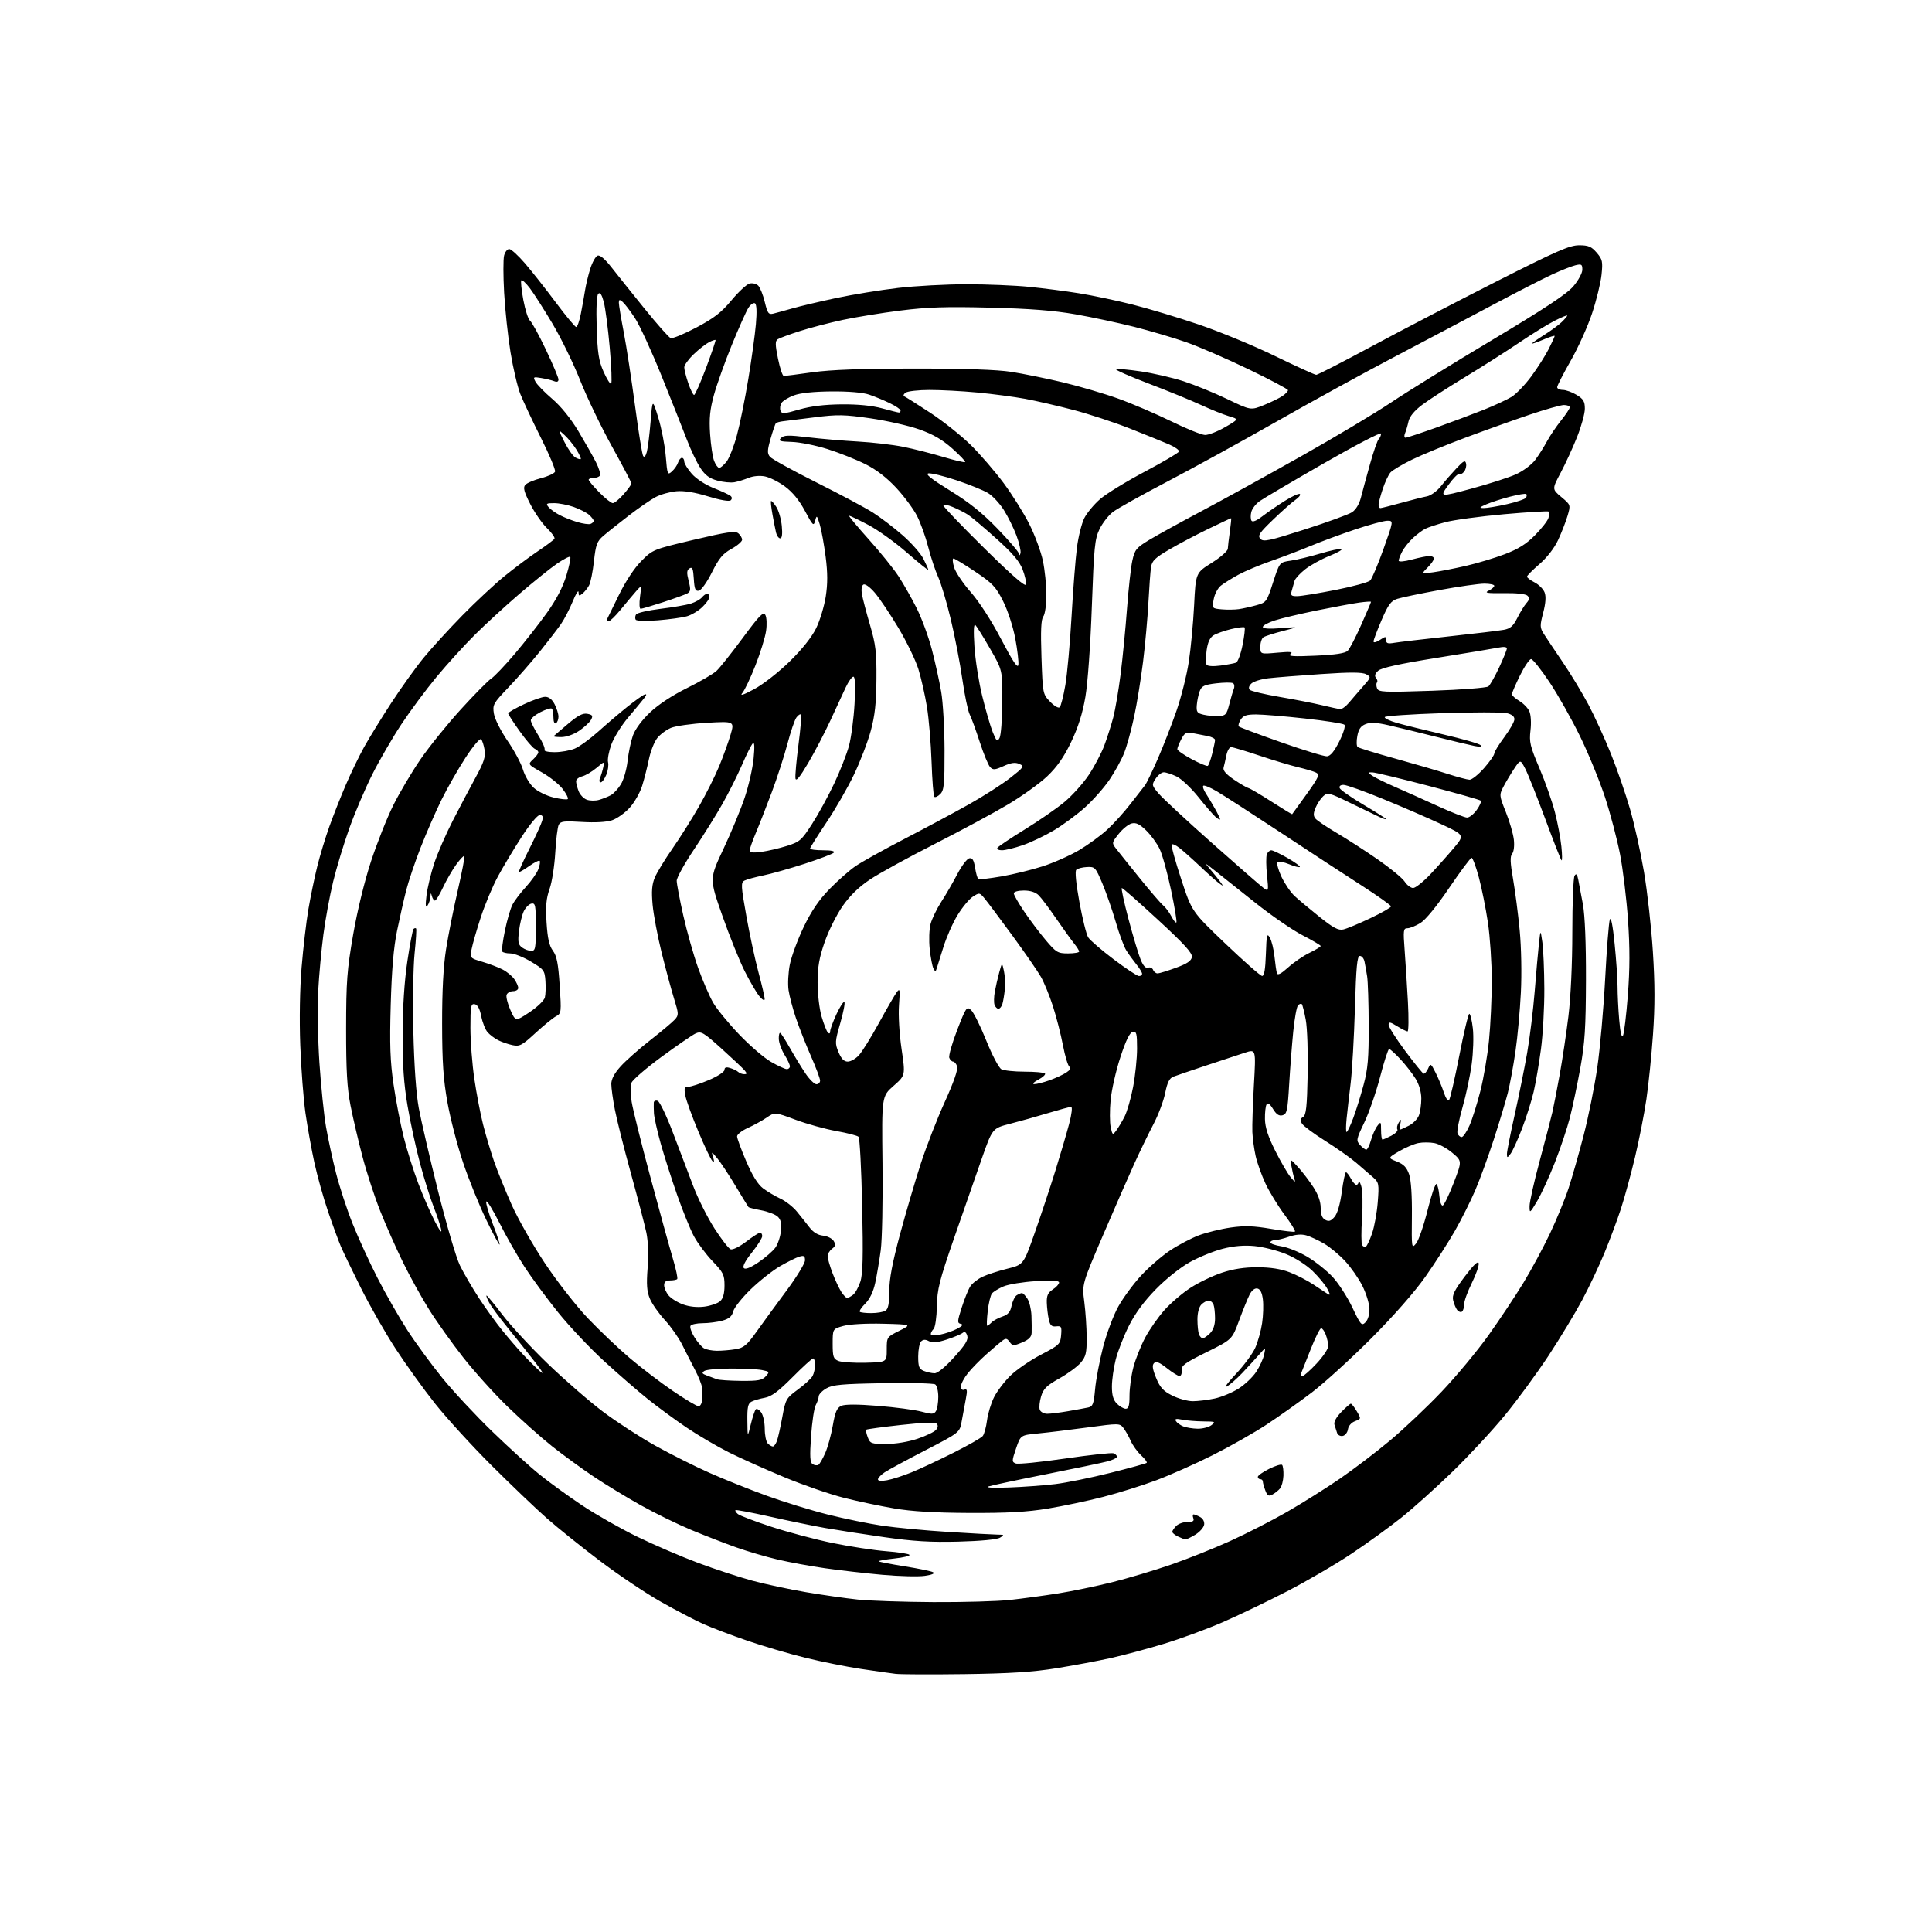 <?xml version="1.0" encoding="UTF-8" standalone="no"?>
<svg 
  version="1.1" 
  xmlns="http://www.w3.org/2000/svg" 
  xmlns:xlink="http://www.w3.org/1999/xlink" 
  xmlns:svg="http://www.w3.org/2000/svg"
  xmlns:rdf="http://www.w3.org/1999/02/22-rdf-syntax-ns#"
  xmlns:cc="http://creativecommons.org/ns#"
  xmlns:dc="http://purl.org/dc/elements/1.1/"
  viewBox="0 0 768 768"
  width="768"
  height="768"
>
<style>svg {background-color: white; }</style>"
<path stroke="none" fill="black" fill-rule="evenodd" d="M383.50,665.49C370.30,665.66 357.93,665.62 356.00,665.38C354.07,665.15 347.85,664.26 342.17,663.41C336.49,662.55 326.59,660.57 320.17,658.99C313.75,657.42 303.32,654.35 297.00,652.17C290.68,650.00 282.80,647.00 279.50,645.52C276.20,644.05 268.63,640.08 262.67,636.71C256.71,633.34 245.86,626.06 238.56,620.54C231.25,615.02 221.73,607.37 217.39,603.55C213.05,599.73 203.16,590.28 195.41,582.55C187.66,574.82 177.57,563.77 172.98,558.00C168.40,552.23 161.30,542.35 157.21,536.06C153.12,529.77 146.95,518.97 143.50,512.06C140.05,505.15 136.45,497.70 135.51,495.50C134.57,493.30 132.28,487.07 130.43,481.65C128.58,476.24 126.13,467.46 124.97,462.15C123.82,456.84 122.23,448.00 121.44,442.50C120.65,437.00 119.72,424.85 119.37,415.50C118.99,405.29 119.20,392.91 119.90,384.50C120.54,376.80 121.75,366.45 122.59,361.50C123.43,356.55 125.01,348.90 126.10,344.50C127.19,340.10 129.37,332.90 130.95,328.50C132.53,324.10 135.46,316.68 137.47,312.00C139.48,307.32 142.74,300.57 144.72,297.00C146.70,293.43 151.55,285.55 155.49,279.50C159.44,273.45 165.24,265.35 168.39,261.50C171.54,257.65 178.48,250.06 183.81,244.62C189.14,239.19 196.65,232.18 200.50,229.05C204.35,225.92 210.28,221.47 213.69,219.18C217.09,216.89 220.11,214.63 220.40,214.16C220.69,213.70 219.34,211.79 217.41,209.92C215.48,208.05 212.49,203.73 210.77,200.34C208.34,195.55 207.88,193.84 208.77,192.78C209.40,192.02 212.22,190.81 215.03,190.09C217.85,189.37 220.37,188.20 220.64,187.50C220.91,186.80 218.38,180.74 215.02,174.05C211.67,167.35 207.99,159.54 206.86,156.69C205.72,153.83 203.96,146.32 202.93,140.00C201.91,133.68 200.77,123.04 200.40,116.37C200.03,109.70 200.02,103.07 200.38,101.62C200.74,100.18 201.66,99.00 202.42,99.00C203.18,99.00 206.02,101.59 208.74,104.75C211.45,107.91 216.95,114.89 220.96,120.25C224.96,125.61 228.61,130.00 229.05,130.00C229.49,130.00 230.32,127.64 230.89,124.75C231.46,121.86 232.21,117.70 232.55,115.50C232.89,113.30 233.83,109.40 234.63,106.84C235.44,104.27 236.76,101.92 237.55,101.62C238.48,101.26 240.46,102.93 243.08,106.28C245.32,109.15 251.23,116.54 256.21,122.69C261.19,128.85 265.86,134.12 266.59,134.40C267.32,134.68 271.91,132.79 276.80,130.20C283.82,126.49 286.75,124.22 290.76,119.39C293.56,116.02 296.79,113.03 297.94,112.73C299.09,112.42 300.65,112.80 301.41,113.55C302.16,114.31 303.34,117.23 304.01,120.06C305.09,124.53 305.52,125.12 307.37,124.68C308.54,124.39 311.98,123.45 315.00,122.59C318.02,121.72 325.85,119.87 332.38,118.48C338.92,117.09 349.94,115.29 356.88,114.48C363.81,113.66 376.08,113.00 384.14,113.00C392.20,113.00 403.45,113.46 409.14,114.03C414.84,114.60 423.77,115.75 429.00,116.60C434.23,117.44 443.68,119.43 450.00,121.02C456.32,122.60 468.25,126.19 476.50,128.99C484.75,131.79 498.41,137.43 506.85,141.54C515.30,145.64 522.67,149.00 523.23,149.00C523.80,149.00 533.76,143.88 545.38,137.63C557.00,131.37 579.27,119.79 594.87,111.88C618.79,99.76 623.94,97.50 627.71,97.50C631.41,97.50 632.61,98.00 634.71,100.45C637.00,103.11 637.18,103.96 636.63,109.23C636.30,112.45 634.61,119.34 632.88,124.54C631.16,129.75 627.33,138.24 624.37,143.41C621.42,148.59 619.00,153.31 619.00,153.91C619.00,154.51 620.01,155.00 621.25,155.00C622.49,155.01 624.96,155.90 626.75,156.99C629.42,158.62 630.00,159.60 630.00,162.46C630.00,164.38 628.63,169.40 626.95,173.62C625.28,177.83 622.34,184.24 620.42,187.86C616.93,194.44 616.93,194.44 620.66,197.58C624.40,200.71 624.40,200.71 623.10,205.11C622.38,207.52 620.68,211.87 619.32,214.76C617.83,217.93 614.89,221.71 611.92,224.26C609.22,226.59 607.00,228.83 607.00,229.22C607.00,229.62 608.37,230.66 610.04,231.52C611.72,232.39 613.50,234.18 614.00,235.50C614.62,237.12 614.43,239.75 613.44,243.58C612.08,248.80 612.10,249.47 613.73,252.04C614.70,253.58 618.06,258.59 621.18,263.18C624.31,267.76 628.89,275.34 631.38,280.01C633.86,284.68 637.90,293.52 640.36,299.65C642.83,305.78 646.25,315.68 647.97,321.65C649.70,327.62 652.18,338.82 653.50,346.55C654.82,354.27 656.42,368.54 657.04,378.24C657.87,391.12 657.88,400.03 657.09,411.20C656.50,419.61 655.32,431.23 654.46,437.00C653.61,442.77 651.58,453.12 649.94,460.00C648.30,466.88 645.78,476.10 644.34,480.50C642.91,484.90 639.97,492.77 637.82,498.00C635.66,503.23 631.65,511.72 628.89,516.88C626.14,522.03 620.12,531.98 615.52,538.98C610.91,545.97 603.12,556.60 598.20,562.60C593.29,568.59 583.92,578.69 577.38,585.03C570.85,591.37 561.67,599.61 557.00,603.33C552.33,607.06 543.41,613.51 537.19,617.66C530.97,621.82 519.50,628.51 511.69,632.54C503.89,636.57 492.32,642.12 486.00,644.87C479.68,647.61 469.13,651.49 462.56,653.47C455.99,655.46 446.54,657.99 441.56,659.10C436.58,660.21 426.88,662.03 420.00,663.14C410.60,664.66 401.54,665.24 383.50,665.49zM371.00,636.86C382.82,636.93 396.55,636.54 401.50,636.00C406.45,635.45 415.00,634.30 420.50,633.43C426.00,632.56 435.68,630.55 442.00,628.98C448.32,627.40 458.86,624.26 465.42,621.99C471.97,619.73 482.59,615.49 489.01,612.58C495.44,609.66 505.60,604.45 511.60,601.01C517.59,597.56 527.00,591.66 532.50,587.89C538.00,584.12 547.01,577.27 552.52,572.66C558.04,568.05 567.29,559.30 573.08,553.21C578.87,547.12 587.24,537.04 591.68,530.82C596.12,524.59 602.35,515.23 605.54,510.00C608.72,504.77 613.49,495.93 616.14,490.33C618.79,484.74 622.12,476.64 623.53,472.33C624.95,468.03 627.64,458.58 629.51,451.34C631.39,444.10 633.83,432.02 634.93,424.48C636.03,416.95 637.44,401.04 638.07,389.14C638.69,377.24 639.53,366.62 639.93,365.54C640.39,364.32 641.11,367.93 641.83,375.10C642.47,381.43 643.00,389.11 643.00,392.16C643.00,395.21 643.29,401.19 643.66,405.45C644.07,410.36 644.61,412.65 645.14,411.72C645.59,410.90 646.47,403.68 647.09,395.65C647.90,385.16 647.92,376.78 647.16,365.78C646.58,357.38 645.15,345.57 643.98,339.55C642.81,333.53 640.12,323.34 638.01,316.90C635.89,310.46 631.46,299.63 628.16,292.84C624.86,286.05 619.39,276.34 616.00,271.25C612.62,266.16 609.30,262.00 608.64,262.00C607.97,262.00 605.98,264.93 604.21,268.52C602.45,272.10 601.00,275.45 601.00,275.96C601.00,276.47 602.31,277.66 603.91,278.61C605.52,279.56 607.32,281.40 607.92,282.72C608.55,284.10 608.75,287.30 608.39,290.34C607.84,294.99 608.24,296.67 611.96,305.40C614.26,310.80 617.02,318.66 618.10,322.86C619.18,327.06 620.34,333.20 620.67,336.50C621.01,339.80 621.03,342.27 620.72,341.99C620.41,341.72 617.49,334.29 614.24,325.49C610.98,316.70 607.43,307.78 606.35,305.67C604.37,301.84 604.37,301.84 601.84,305.67C600.45,307.78 598.54,310.98 597.60,312.80C595.95,316.00 595.97,316.28 598.59,322.80C600.07,326.48 601.50,331.41 601.77,333.74C602.05,336.20 601.77,338.57 601.10,339.38C600.23,340.43 600.31,342.86 601.47,349.49C602.31,354.29 603.49,363.45 604.10,369.86C604.74,376.50 604.94,387.09 604.57,394.50C604.22,401.65 603.25,412.23 602.41,418.00C601.57,423.77 600.20,431.20 599.36,434.50C598.52,437.80 596.03,446.08 593.82,452.90C591.61,459.71 588.30,468.79 586.47,473.07C584.64,477.35 581.01,484.60 578.41,489.18C575.80,493.75 570.50,502.00 566.63,507.50C562.32,513.62 553.94,523.16 545.04,532.08C537.04,540.10 526.45,549.74 521.50,553.51C516.55,557.28 508.45,563.03 503.50,566.29C498.55,569.55 488.88,575.03 482.00,578.48C475.12,581.93 465.02,586.42 459.55,588.46C454.09,590.51 444.64,593.46 438.55,595.03C432.47,596.60 422.55,598.69 416.50,599.69C408.30,601.04 400.41,601.48 385.50,601.42C371.59,601.36 362.45,600.82 355.50,599.63C350.00,598.70 341.00,596.80 335.50,595.41C330.00,594.03 319.43,590.38 312.00,587.30C304.57,584.22 294.60,579.76 289.84,577.39C285.08,575.01 277.43,570.53 272.84,567.42C268.25,564.31 261.35,559.24 257.50,556.15C253.65,553.06 245.89,546.34 240.27,541.20C234.64,536.07 226.34,527.28 221.84,521.68C217.33,516.08 211.30,507.90 208.44,503.50C205.58,499.10 201.09,491.23 198.47,486.00C195.84,480.77 193.52,477.02 193.29,477.66C193.07,478.30 194.25,482.33 195.92,486.61C197.58,490.89 198.78,494.55 198.59,494.74C198.40,494.94 195.99,490.46 193.25,484.80C190.50,479.13 186.38,468.96 184.10,462.19C181.81,455.42 179.01,444.62 177.86,438.19C176.23,429.05 175.77,422.25 175.75,407.00C175.73,393.85 176.24,384.18 177.32,377.32C178.20,371.72 180.30,361.19 181.98,353.92C183.66,346.65 184.84,340.50 184.59,340.26C184.35,340.01 182.88,341.57 181.32,343.72C179.77,345.87 177.41,349.96 176.08,352.81C174.75,355.67 173.32,358.00 172.90,358.00C172.49,358.00 171.94,357.21 171.69,356.25C171.30,354.77 171.21,354.81 171.10,356.50C171.03,357.60 170.50,359.18 169.93,360.00C169.18,361.08 169.07,359.95 169.54,356.00C169.90,352.98 171.27,347.23 172.59,343.24C173.91,339.24 177.24,331.59 179.99,326.24C182.74,320.88 186.83,313.12 189.09,309.00C192.37,302.99 193.07,300.82 192.63,298.09C192.32,296.21 191.70,294.30 191.24,293.84C190.78,293.38 188.02,296.65 185.11,301.11C182.20,305.57 177.89,313.11 175.54,317.86C173.19,322.61 169.43,331.23 167.18,337.00C164.93,342.77 162.35,350.43 161.45,354.00C160.54,357.57 158.92,364.77 157.84,370.00C156.47,376.67 155.72,385.46 155.32,399.50C154.87,415.28 155.11,421.93 156.43,431.00C157.35,437.32 159.17,446.77 160.48,452.00C161.79,457.23 164.43,465.60 166.35,470.62C168.26,475.63 171.22,482.38 172.91,485.62C174.96,489.54 175.77,490.50 175.33,488.51C174.96,486.86 173.60,482.81 172.29,479.51C170.99,476.20 168.60,468.55 166.98,462.50C165.36,456.45 163.13,446.17 162.02,439.65C160.53,430.90 160.01,423.45 160.05,411.15C160.08,400.38 160.74,390.16 161.92,382.21C162.93,375.44 164.04,369.63 164.38,369.29C164.72,368.95 165.18,368.85 165.40,369.08C165.63,369.31 165.36,373.77 164.81,379.00C164.27,384.23 164.04,398.18 164.32,410.00C164.64,423.72 165.42,434.76 166.48,440.50C167.40,445.45 170.85,460.30 174.14,473.50C177.44,486.70 181.34,499.97 182.81,502.99C184.28,506.01 187.68,511.85 190.36,515.96C193.04,520.07 197.26,525.92 199.74,528.96C202.21,532.01 205.91,536.30 207.97,538.50C210.02,540.70 212.97,543.62 214.53,545.00C216.44,546.69 215.86,545.56 212.72,541.50C210.18,538.20 205.34,532.12 201.98,528.00C198.62,523.88 195.21,519.26 194.41,517.75C193.60,516.24 193.16,515.00 193.43,515.00C193.69,515.00 196.57,518.49 199.81,522.75C203.06,527.01 211.14,535.73 217.77,542.12C224.40,548.51 234.25,557.07 239.66,561.15C245.07,565.22 254.45,571.31 260.50,574.68C266.55,578.05 276.23,582.90 282.00,585.46C287.77,588.02 298.06,592.14 304.85,594.60C311.65,597.07 322.58,600.43 329.14,602.07C335.70,603.72 345.44,605.71 350.78,606.50C356.13,607.29 367.93,608.40 377.00,608.96C386.07,609.53 394.85,610.01 396.50,610.03C399.28,610.06 399.35,610.15 397.50,611.25C396.29,611.98 389.78,612.59 381.00,612.82C369.89,613.11 362.99,612.69 351.50,611.04C343.25,609.86 332.68,608.22 328.00,607.40C323.32,606.57 313.49,604.55 306.14,602.90C298.78,601.25 292.59,600.08 292.36,600.31C292.14,600.53 292.57,601.23 293.33,601.86C294.09,602.49 300.06,604.76 306.61,606.91C313.15,609.05 324.12,611.97 331.00,613.38C337.88,614.79 347.45,616.25 352.28,616.63C357.11,617.00 361.28,617.65 361.54,618.07C361.80,618.49 359.07,619.15 355.46,619.54C351.86,619.93 349.10,620.43 349.32,620.66C349.55,620.88 354.18,621.77 359.62,622.64C365.05,623.50 370.12,624.55 370.89,624.97C371.77,625.45 370.61,625.98 367.67,626.42C365.15,626.80 357.55,626.61 350.79,626.01C344.03,625.40 333.77,624.23 328.00,623.40C322.23,622.58 313.75,621.02 309.17,619.95C304.58,618.88 297.16,616.70 292.67,615.11C288.18,613.52 280.09,610.38 274.70,608.14C269.30,605.89 260.30,601.49 254.70,598.35C249.09,595.22 240.66,590.09 235.96,586.95C231.27,583.81 223.85,578.39 219.46,574.92C215.08,571.44 207.14,564.37 201.82,559.21C196.49,554.05 188.51,545.20 184.08,539.54C179.65,533.89 173.58,525.37 170.60,520.61C167.61,515.86 162.92,507.36 160.17,501.73C157.42,496.11 153.35,486.94 151.14,481.37C148.92,475.80 145.76,466.12 144.12,459.87C142.47,453.62 140.32,444.45 139.35,439.50C137.98,432.55 137.58,425.61 137.59,409.00C137.61,390.06 137.95,385.60 140.39,371.50C142.04,362.00 144.93,350.16 147.50,342.35C149.88,335.11 153.84,325.13 156.31,320.16C158.78,315.20 163.63,307.00 167.09,301.94C170.55,296.89 177.79,287.92 183.17,282.01C188.55,276.10 194.00,270.57 195.28,269.74C196.56,268.90 200.79,264.45 204.68,259.86C208.57,255.26 214.29,247.96 217.38,243.64C221.12,238.41 223.72,233.45 225.12,228.83C226.28,225.02 226.98,221.65 226.68,221.35C226.39,221.05 224.00,222.28 221.38,224.08C218.77,225.88 212.10,231.24 206.56,236.00C201.03,240.75 193.03,248.08 188.80,252.30C184.56,256.51 177.68,264.08 173.50,269.13C169.32,274.18 163.05,282.63 159.56,287.90C156.07,293.18 150.89,302.10 148.06,307.72C145.22,313.34 141.09,323.01 138.88,329.22C136.66,335.42 133.76,345.00 132.43,350.50C131.09,356.00 129.35,365.45 128.56,371.50C127.77,377.55 126.83,387.68 126.49,394.00C126.14,400.32 126.36,413.12 126.98,422.44C127.61,431.76 128.78,443.24 129.60,447.94C130.42,452.65 132.21,460.92 133.58,466.32C134.95,471.71 137.89,480.71 140.12,486.32C142.36,491.92 146.82,501.68 150.06,508.00C153.29,514.33 158.65,523.70 161.98,528.83C165.30,533.96 171.56,542.51 175.89,547.83C180.21,553.15 189.10,562.68 195.63,569.00C202.16,575.33 210.65,583.05 214.50,586.15C218.35,589.26 225.95,594.77 231.38,598.40C236.82,602.03 246.72,607.66 253.38,610.90C260.05,614.14 270.90,618.81 277.50,621.27C284.10,623.74 293.77,626.91 299.00,628.33C304.23,629.74 313.90,631.81 320.50,632.93C327.10,634.05 336.32,635.36 341.00,635.85C345.68,636.34 359.18,636.79 371.00,636.86zM471.23,611.93C470.83,611.90 469.49,611.38 468.25,610.78C467.01,610.18 466.00,609.35 466.00,608.92C466.00,608.49 466.71,607.44 467.57,606.57C468.44,605.71 470.45,605.00 472.04,605.00C474.20,605.00 474.79,604.62 474.36,603.50C474.05,602.67 474.09,602.00 474.46,602.00C474.83,602.00 476.00,602.46 477.05,603.03C478.20,603.64 478.85,604.88 478.67,606.08C478.50,607.19 476.92,608.98 475.16,610.05C473.39,611.12 471.63,611.97 471.23,611.93zM505.82,594.09C504.31,594.90 503.80,594.61 502.99,592.48C502.45,591.04 502.00,589.45 502.00,588.93C502.00,588.42 501.55,588.00 501.00,588.00C500.45,588.00 500.00,587.58 500.00,587.07C500.00,586.56 502.02,585.13 504.49,583.90C506.96,582.66 509.29,581.95 509.66,582.32C510.02,582.69 510.26,584.62 510.19,586.61C510.11,588.60 509.51,590.88 508.86,591.67C508.20,592.46 506.84,593.55 505.82,594.09zM401.00,591.30C406.77,591.09 415.10,590.48 419.50,589.94C423.90,589.41 433.76,587.40 441.42,585.48C449.08,583.56 455.56,581.77 455.83,581.50C456.10,581.24 455.10,579.89 453.61,578.51C452.12,577.13 450.25,574.54 449.47,572.75C448.68,570.96 447.37,568.65 446.55,567.60C445.10,565.75 444.74,565.75 432.28,567.44C425.25,568.39 416.39,569.47 412.59,569.83C405.69,570.50 405.69,570.50 403.89,575.80C402.20,580.77 402.19,581.14 403.79,581.75C404.73,582.11 413.56,581.23 423.41,579.79C433.26,578.36 441.92,577.42 442.66,577.70C443.40,577.98 444.00,578.60 444.00,579.07C444.00,579.54 442.31,580.37 440.25,580.92C438.19,581.47 427.27,583.75 416.00,585.99C404.73,588.22 394.38,590.42 393.00,590.87C391.51,591.36 394.72,591.54 401.00,591.30zM352.69,588.40C354.72,588.02 359.07,586.61 362.36,585.28C365.65,583.94 373.13,580.44 378.97,577.51C384.82,574.58 390.08,571.58 390.66,570.84C391.25,570.10 392.01,567.30 392.36,564.61C392.71,561.92 393.96,557.79 395.14,555.43C396.32,553.07 399.25,549.21 401.64,546.86C404.04,544.51 409.48,540.77 413.75,538.54C421.14,534.69 421.51,534.32 421.81,530.75C422.09,527.37 421.90,527.03 419.85,527.25C418.05,527.45 417.43,526.87 416.91,524.50C416.54,522.85 416.18,519.86 416.12,517.87C416.03,515.02 416.54,513.88 418.50,512.59C419.88,511.69 421.00,510.45 421.00,509.83C421.00,509.04 418.27,508.87 411.75,509.28C406.66,509.59 400.89,510.53 398.92,511.37C396.95,512.20 394.88,513.47 394.31,514.19C393.74,514.91 392.98,518.09 392.63,521.25C392.27,524.41 392.18,527.00 392.42,527.00C392.66,527.00 393.46,526.40 394.20,525.66C394.93,524.92 396.87,523.88 398.49,523.34C400.72,522.59 401.62,521.53 402.12,519.05C402.50,517.23 403.41,515.36 404.15,514.89C404.89,514.42 405.83,514.02 406.23,514.02C406.63,514.01 407.61,515.01 408.40,516.25C409.20,517.49 409.93,520.52 410.02,523.00C410.11,525.48 410.14,528.54 410.09,529.80C410.03,531.47 408.98,532.53 406.31,533.65C402.89,535.07 402.51,535.06 401.34,533.45C400.24,531.94 399.82,531.89 398.28,533.07C397.30,533.83 394.48,536.24 392.00,538.44C389.52,540.64 386.26,543.98 384.75,545.86C383.24,547.74 382.00,550.10 382.00,551.11C382.00,552.25 382.52,552.74 383.37,552.41C384.49,551.98 384.59,552.71 383.92,556.19C383.46,558.56 382.73,562.52 382.29,564.98C381.50,569.46 381.50,569.46 367.91,576.48C360.43,580.34 353.12,584.30 351.66,585.27C350.20,586.25 349.00,587.51 349.00,588.07C349.00,588.71 350.39,588.83 352.69,588.40zM325.32,582.30C325.82,582.00 327.04,579.89 328.04,577.62C329.04,575.35 330.40,570.43 331.05,566.68C331.98,561.28 332.69,559.64 334.42,558.85C335.88,558.19 340.77,558.19 349.06,558.86C355.90,559.41 363.66,560.44 366.30,561.15C370.42,562.26 371.24,562.23 372.04,560.97C372.55,560.16 372.98,557.61 372.98,555.31C372.99,553.00 372.44,550.76 371.75,550.32C371.06,549.88 361.73,549.67 351.00,549.85C334.78,550.12 330.99,550.46 328.50,551.90C326.85,552.84 325.48,554.27 325.45,555.06C325.43,555.85 324.89,557.43 324.26,558.58C323.63,559.72 322.80,565.28 322.41,570.92C321.85,579.06 321.98,581.37 323.05,582.03C323.80,582.49 324.81,582.61 325.32,582.30zM307.22,575.00C307.68,575.00 308.41,573.99 308.86,572.75C309.30,571.51 310.27,567.22 311.00,563.21C312.28,556.20 312.52,555.79 317.18,552.36C319.85,550.41 322.48,547.98 323.02,546.97C323.56,545.96 324.00,543.98 324.00,542.57C324.00,541.15 323.65,540.00 323.22,540.00C322.80,540.00 319.10,543.37 315.00,547.50C309.44,553.10 306.66,555.15 304.03,555.63C302.09,555.98 299.71,556.67 298.75,557.17C297.33,557.90 297.02,559.35 297.09,564.79C297.17,571.50 297.17,571.50 298.45,566.22C299.15,563.32 300.05,560.62 300.45,560.22C300.84,559.83 301.80,560.38 302.58,561.44C303.36,562.51 304.00,565.46 304.00,567.99C304.00,570.53 304.54,573.14 305.20,573.80C305.86,574.46 306.77,575.00 307.22,575.00zM352.28,574.00C356.04,574.00 361.10,573.16 364.74,571.93C368.11,570.79 371.42,569.20 372.09,568.39C372.88,567.44 372.97,566.57 372.35,565.95C371.72,565.32 366.65,565.50 358.05,566.46C350.73,567.27 344.55,568.11 344.34,568.33C344.12,568.55 344.40,569.91 344.95,571.36C345.89,573.83 346.36,574.00 352.28,574.00zM533.75,570.81C532.78,571.00 531.77,570.44 531.50,569.57C531.22,568.71 530.76,567.25 530.47,566.33C530.14,565.30 531.17,563.39 533.16,561.33C534.94,559.50 536.66,558.00 536.98,558.00C537.30,558.00 538.37,559.35 539.34,561.00C541.10,563.99 541.10,564.01 538.63,564.95C537.18,565.50 536.02,566.84 535.83,568.19C535.65,569.45 534.71,570.63 533.75,570.81zM476.06,567.94C478.02,567.97 480.49,567.34 481.56,566.53C483.35,565.18 483.10,565.06 478.38,565.03C475.56,565.01 471.77,564.70 469.97,564.34C467.51,563.85 466.88,564.00 467.45,564.91C467.86,565.59 469.17,566.53 470.35,567.01C471.53,567.48 474.10,567.90 476.06,567.94zM416.28,562.00C417.58,562.00 421.30,561.54 424.57,560.97C427.83,560.41 431.45,559.74 432.60,559.49C434.41,559.10 434.79,558.08 435.31,552.27C435.64,548.55 437.06,541.03 438.47,535.57C439.87,530.12 442.61,522.81 444.56,519.34C446.50,515.86 450.58,510.33 453.62,507.04C456.67,503.75 461.83,499.27 465.10,497.09C468.36,494.92 473.53,492.20 476.59,491.05C479.65,489.91 485.35,488.52 489.26,487.96C494.80,487.18 498.33,487.30 505.32,488.50C510.25,489.35 514.50,489.83 514.77,489.56C515.04,489.30 513.15,486.25 510.57,482.79C507.99,479.33 504.61,473.80 503.06,470.50C501.51,467.20 499.74,462.25 499.13,459.50C498.52,456.75 497.94,452.48 497.83,450.00C497.73,447.52 498.01,439.09 498.45,431.26C499.26,417.02 499.26,417.02 494.88,418.46C492.47,419.25 485.55,421.54 479.50,423.54C473.45,425.55 467.56,427.56 466.41,428.00C464.85,428.61 464.02,430.28 463.17,434.52C462.54,437.65 460.45,443.21 458.53,446.86C456.61,450.51 453.19,457.55 450.94,462.50C448.68,467.45 443.07,480.27 438.47,491.00C430.11,510.50 430.11,510.50 431.02,517.50C431.52,521.35 431.95,527.73 431.97,531.67C432.00,537.80 431.65,539.26 429.62,541.67C428.31,543.23 424.48,546.05 421.10,547.95C416.02,550.80 414.77,552.04 413.84,555.12C413.23,557.17 413.00,559.56 413.33,560.42C413.67,561.29 414.99,562.00 416.28,562.00zM447.50,560.00C448.64,560.00 449.00,558.75 449.00,554.71C449.00,551.80 449.69,546.77 450.53,543.54C451.37,540.31 453.49,534.99 455.23,531.72C456.97,528.45 460.45,523.49 462.95,520.70C465.45,517.92 470.11,513.95 473.31,511.88C476.50,509.81 482.08,507.14 485.71,505.93C490.22,504.43 494.70,503.74 499.90,503.76C505.04,503.77 509.17,504.42 512.66,505.76C515.50,506.85 519.78,509.06 522.16,510.66C524.55,512.27 527.10,513.95 527.83,514.40C528.85,515.03 528.81,514.54 527.66,512.36C526.84,510.79 524.21,507.60 521.82,505.28C519.28,502.80 514.86,499.99 511.15,498.48C507.66,497.07 502.04,495.65 498.65,495.33C494.49,494.94 490.41,495.29 486.03,496.41C482.48,497.32 476.63,499.70 473.03,501.69C469.26,503.78 463.53,508.34 459.47,512.49C454.76,517.30 451.22,522.12 448.73,527.08C446.69,531.16 444.34,537.18 443.51,540.46C442.68,543.74 442.00,548.58 442.00,551.21C442.00,554.67 442.56,556.56 444.00,558.00C445.10,559.10 446.68,560.00 447.50,560.00zM277.69,559.00C278.42,559.00 279.05,557.79 279.12,556.25C279.18,554.74 279.15,552.60 279.05,551.50C278.94,550.40 277.69,547.25 276.25,544.50C274.81,541.75 272.52,537.25 271.15,534.50C269.78,531.75 266.69,527.35 264.27,524.73C261.86,522.10 259.18,518.29 258.33,516.25C257.13,513.37 256.93,510.62 257.44,504.02C257.85,498.76 257.65,493.39 256.94,490.00C256.30,486.98 253.54,476.40 250.81,466.50C248.08,456.60 245.21,445.20 244.43,441.16C243.64,437.13 243.00,432.51 243.00,430.91C243.00,428.96 244.22,426.65 246.73,423.88C248.78,421.61 254.07,416.93 258.48,413.48C262.89,410.04 267.27,406.36 268.22,405.31C269.85,403.51 269.83,403.07 267.94,396.95C266.84,393.40 264.62,385.17 263.00,378.66C261.39,372.15 259.78,363.60 259.42,359.66C258.93,354.30 259.15,351.57 260.29,348.85C261.13,346.84 264.28,341.67 267.29,337.35C270.30,333.03 275.06,325.49 277.86,320.58C280.66,315.68 284.27,308.48 285.88,304.58C287.49,300.69 289.52,295.07 290.40,292.10C291.98,286.70 291.98,286.70 281.02,287.32C274.99,287.67 268.54,288.58 266.70,289.35C264.85,290.13 262.39,291.96 261.23,293.44C260.07,294.92 258.59,298.68 257.95,301.81C257.30,304.94 256.10,309.70 255.26,312.39C254.43,315.07 252.20,318.99 250.31,321.08C248.42,323.17 245.25,325.42 243.27,326.08C241.04,326.81 236.50,327.06 231.32,326.74C224.23,326.30 222.82,326.47 222.10,327.86C221.64,328.76 221.01,333.77 220.72,339.00C220.42,344.23 219.41,350.69 218.46,353.37C217.13,357.12 216.85,360.18 217.26,366.73C217.66,373.03 218.31,375.92 219.77,377.91C221.33,380.01 221.91,382.97 222.48,391.70C223.19,402.51 223.15,402.85 220.99,404.00C219.77,404.66 216.10,407.65 212.82,410.66C207.46,415.60 206.56,416.06 203.69,415.45C201.93,415.07 199.37,414.18 198.00,413.48C196.62,412.78 194.75,411.37 193.84,410.35C192.93,409.33 191.80,406.48 191.31,404.01C190.73,401.01 189.87,399.41 188.72,399.18C187.19,398.89 187.00,399.92 187.00,408.55C187.00,413.88 187.70,423.03 188.56,428.87C189.42,434.72 190.98,442.88 192.03,447.00C193.07,451.12 195.02,457.65 196.34,461.50C197.67,465.35 200.83,473.16 203.36,478.85C205.90,484.54 211.87,495.05 216.64,502.21C221.40,509.36 229.08,519.19 233.71,524.05C238.33,528.90 245.81,536.02 250.34,539.86C254.86,543.70 262.57,549.58 267.47,552.92C272.37,556.27 276.97,559.00 277.69,559.00zM474.16,557.00C476.22,557.00 480.13,556.52 482.85,555.94C485.58,555.35 489.85,553.58 492.35,551.99C494.85,550.41 498.02,547.40 499.39,545.30C500.76,543.21 502.16,540.15 502.51,538.50C503.15,535.50 503.15,535.50 500.51,538.50C499.06,540.15 496.06,543.42 493.84,545.77C491.62,548.11 488.84,550.54 487.65,551.16C486.47,551.78 488.11,549.54 491.29,546.17C494.48,542.81 497.95,538.11 499.00,535.74C500.05,533.37 501.27,528.97 501.71,525.96C502.16,522.96 502.29,518.70 502.01,516.51C501.67,513.82 500.95,512.41 499.81,512.20C498.76,512.00 497.58,512.95 496.71,514.69C495.93,516.23 494.05,520.88 492.53,525.00C489.76,532.50 489.76,532.50 479.63,537.51C470.97,541.79 469.53,542.85 469.74,544.76C469.87,545.99 469.48,547.00 468.88,547.00C468.28,547.00 466.01,545.59 463.83,543.86C460.90,541.54 459.58,541.02 458.75,541.85C457.91,542.69 458.13,544.21 459.57,547.74C461.13,551.56 462.40,552.95 465.97,554.75C468.42,555.99 472.11,557.00 474.16,557.00zM294.60,548.92C301.29,548.99 302.98,548.68 304.38,547.13C305.99,545.35 305.92,545.23 302.91,544.63C301.17,544.28 295.64,544.01 290.62,544.02C285.61,544.02 280.84,544.45 280.03,544.96C278.84,545.71 279.03,546.06 281.03,546.80C282.39,547.30 284.18,547.97 285.00,548.28C285.82,548.59 290.14,548.88 294.60,548.92zM517.76,547.00C518.29,547.00 520.81,544.77 523.36,542.04C525.91,539.32 528.00,536.20 528.00,535.11C528.00,534.02 527.56,531.98 527.02,530.57C526.49,529.15 525.66,528.00 525.18,528.00C524.70,528.00 522.85,531.71 521.06,536.25C519.27,540.79 517.57,545.06 517.29,545.75C517.01,546.44 517.22,547.00 517.76,547.00zM371.50,545.90C372.72,545.92 375.78,543.40 379.32,539.48C383.81,534.50 384.99,532.54 384.49,530.96C384.03,529.53 383.47,529.19 382.67,529.85C382.02,530.38 379.18,531.57 376.34,532.49C372.56,533.72 370.67,533.89 369.25,533.13C367.87,532.39 366.97,532.43 366.15,533.25C365.52,533.88 365.00,536.57 365.00,539.23C365.00,543.31 365.35,544.21 367.25,544.97C368.49,545.47 370.40,545.89 371.50,545.90zM344.00,541.71C352.50,541.50 352.50,541.50 352.50,536.50C352.50,531.50 352.50,531.50 357.50,529.00C362.50,526.50 362.50,526.50 351.00,526.20C344.28,526.03 337.73,526.40 335.25,527.08C331.00,528.26 331.00,528.26 331.00,534.16C331.00,539.34 331.28,540.18 333.25,540.99C334.49,541.50 339.32,541.82 344.00,541.71zM285.00,536.96C286.93,536.97 290.24,536.69 292.36,536.34C295.70,535.79 296.86,534.81 300.86,529.20C303.41,525.62 308.76,518.29 312.75,512.92C316.74,507.54 320.00,502.18 320.00,501.00C320.00,499.26 319.59,498.99 317.75,499.53C316.51,499.89 313.06,501.61 310.07,503.34C307.08,505.08 301.82,509.23 298.38,512.57C294.94,515.91 291.83,519.83 291.46,521.30C290.96,523.28 289.86,524.22 287.15,524.98C285.14,525.53 281.61,525.99 279.31,525.99C277.00,526.00 274.83,526.46 274.49,527.02C274.14,527.58 274.83,529.60 276.01,531.51C277.19,533.42 278.91,535.43 279.83,535.96C280.75,536.50 283.07,536.95 285.00,536.96zM478.11,532.00C478.60,532.00 479.90,531.10 481.00,530.00C482.32,528.68 483.00,526.67 483.00,524.08C483.00,521.93 482.73,519.45 482.39,518.58C482.06,517.71 481.19,517.00 480.46,517.00C479.74,517.00 478.44,517.71 477.57,518.57C476.62,519.52 476.00,521.87 476.00,524.49C476.00,526.88 476.27,529.55 476.61,530.42C476.94,531.29 477.62,532.00 478.11,532.00zM373.72,530.53C375.76,530.14 378.80,529.10 380.47,528.21C382.61,527.08 383.03,526.50 381.91,526.26C380.49,525.95 380.53,525.26 382.32,519.71C383.41,516.29 384.94,512.53 385.72,511.34C386.49,510.15 388.65,508.44 390.53,507.55C392.40,506.66 396.84,505.22 400.39,504.34C406.85,502.75 406.85,502.75 411.30,490.13C413.75,483.18 417.43,472.10 419.49,465.50C421.54,458.90 424.02,450.46 425.00,446.75C426.03,442.83 426.36,440.00 425.78,440.00C425.24,440.00 421.13,441.11 416.65,442.46C412.17,443.82 405.35,445.73 401.50,446.72C394.50,448.52 394.50,448.52 390.29,460.51C387.97,467.10 383.04,481.27 379.32,492.00C373.40,509.09 372.55,512.47 372.42,519.32C372.34,523.61 371.76,527.64 371.13,528.27C370.51,528.89 370.00,529.81 370.00,530.31C370.00,530.82 371.64,530.92 373.72,530.53zM542.81,525.62C543.81,524.62 544.43,522.48 544.37,520.21C544.31,518.15 543.05,514.07 541.57,511.14C540.09,508.21 537.02,503.80 534.74,501.34C532.47,498.87 528.71,495.74 526.39,494.38C524.07,493.02 520.86,491.53 519.26,491.07C517.35,490.53 515.00,490.71 512.42,491.60C510.27,492.36 507.71,492.98 506.75,492.98C505.79,492.99 505.00,493.40 505.00,493.89C505.00,494.37 506.97,495.07 509.38,495.43C511.79,495.79 516.40,497.65 519.63,499.55C522.86,501.46 527.41,505.09 529.75,507.61C532.09,510.13 535.61,515.59 537.58,519.73C540.91,526.75 541.27,527.16 542.81,525.62zM346.42,521.98C348.66,521.98 351.18,521.54 352.00,521.02C353.09,520.32 353.50,518.22 353.50,513.28C353.50,508.44 354.73,501.95 357.79,490.59C360.15,481.85 363.87,469.18 366.06,462.45C368.25,455.72 372.52,444.73 375.56,438.04C379.07,430.32 380.87,425.16 380.48,423.93C380.14,422.87 379.43,422.00 378.90,422.00C378.37,422.00 377.68,421.33 377.36,420.50C377.05,419.68 378.46,414.70 380.50,409.44C384.03,400.33 384.29,399.95 386.03,401.52C387.03,402.43 389.74,407.87 392.05,413.62C394.36,419.38 397.06,424.50 398.06,425.03C399.05,425.56 403.20,426.00 407.27,426.00C411.34,426.00 414.98,426.32 415.37,426.70C415.76,427.09 414.60,428.20 412.79,429.16C410.94,430.15 410.21,430.93 411.12,430.96C412.02,430.98 414.71,430.31 417.11,429.46C419.51,428.62 422.55,427.22 423.87,426.35C425.39,425.35 425.86,424.53 425.15,424.10C424.54,423.72 423.36,419.85 422.53,415.50C421.70,411.15 419.91,404.17 418.55,399.97C417.20,395.78 415.05,390.54 413.79,388.33C412.53,386.11 407.45,378.77 402.50,372.00C397.55,365.24 392.57,358.58 391.43,357.21C389.41,354.77 389.30,354.76 386.68,356.47C385.21,357.44 382.47,360.76 380.59,363.86C378.71,366.96 376.20,372.65 375.01,376.50C373.82,380.35 372.62,384.18 372.35,385.00C371.92,386.33 371.78,386.33 371.06,385.00C370.62,384.18 369.95,380.70 369.58,377.28C369.21,373.80 369.36,369.38 369.93,367.26C370.49,365.18 372.40,361.23 374.18,358.48C375.96,355.74 378.82,350.80 380.54,347.50C382.26,344.20 384.41,341.36 385.31,341.18C386.54,340.94 387.12,341.89 387.61,344.95C387.97,347.20 388.55,349.22 388.91,349.45C389.27,349.67 393.37,349.20 398.03,348.40C402.69,347.60 410.10,345.79 414.50,344.37C418.90,342.95 425.43,340.05 429.00,337.93C432.57,335.80 437.60,332.14 440.16,329.78C442.72,327.43 446.90,322.80 449.44,319.50C451.98,316.20 454.55,312.91 455.14,312.18C455.73,311.45 458.01,306.73 460.22,301.68C462.42,296.63 465.77,288.04 467.66,282.59C469.55,277.15 471.76,268.37 472.56,263.09C473.37,257.82 474.32,247.70 474.68,240.61C475.32,227.73 475.32,227.73 481.66,223.75C485.15,221.57 488.03,219.04 488.07,218.14C488.11,217.24 488.48,214.14 488.89,211.25C489.30,208.36 489.52,206.00 489.38,206.00C489.23,206.00 485.15,207.91 480.31,210.25C475.46,212.59 468.47,216.28 464.76,218.46C459.18,221.73 457.93,222.93 457.55,225.45C457.30,227.13 456.83,233.45 456.51,239.50C456.19,245.55 455.24,256.12 454.39,263.00C453.54,269.88 451.94,279.76 450.82,284.97C449.71,290.19 447.93,296.63 446.88,299.30C445.83,301.97 443.19,306.77 441.03,309.96C438.86,313.15 434.48,318.10 431.29,320.96C428.11,323.82 422.57,327.91 418.99,330.05C415.41,332.19 409.83,334.86 406.58,335.97C403.34,337.09 399.61,338.00 398.28,338.00C396.96,338.00 396.15,337.56 396.49,337.02C396.82,336.48 401.68,333.22 407.29,329.77C412.90,326.32 420.02,321.40 423.12,318.82C426.21,316.25 430.57,311.41 432.80,308.06C435.04,304.71 437.83,299.40 439.01,296.25C440.18,293.10 441.78,288.09 442.56,285.10C443.34,282.11 444.64,274.45 445.45,268.08C446.26,261.71 447.41,249.97 448.00,242.00C448.59,234.03 449.55,225.37 450.14,222.76C451.09,218.47 451.73,217.71 456.85,214.61C459.96,212.73 469.25,207.62 477.50,203.24C485.75,198.87 503.52,189.08 517.00,181.49C530.48,173.90 546.67,164.22 553.00,159.98C559.33,155.74 577.40,144.56 593.16,135.15C613.95,122.73 622.81,116.88 625.41,113.83C627.39,111.52 629.00,108.55 629.00,107.21C629.00,105.07 628.68,104.86 626.25,105.45C624.74,105.81 620.58,107.46 617.00,109.10C613.42,110.75 602.62,116.29 593.00,121.41C583.38,126.54 565.83,135.81 554.00,142.03C542.17,148.24 521.25,159.72 507.50,167.55C493.75,175.38 474.20,186.12 464.05,191.42C453.90,196.73 444.16,202.16 442.40,203.51C440.64,204.85 438.25,207.92 437.08,210.33C435.18,214.26 434.87,217.39 434.02,241.10C433.48,256.33 432.40,271.52 431.46,277.00C430.33,283.60 428.61,289.07 425.81,294.92C422.92,300.95 420.23,304.82 416.34,308.53C413.35,311.38 406.31,316.44 400.70,319.78C395.09,323.12 381.95,330.20 371.50,335.52C361.05,340.84 349.54,347.15 345.92,349.56C341.48,352.51 337.93,355.94 335.01,360.11C332.62,363.51 329.40,369.94 327.85,374.39C325.66,380.67 325.02,384.32 325.01,390.57C325.01,395.04 325.71,401.06 326.59,404.07C327.47,407.06 328.59,409.93 329.09,410.45C329.66,411.04 330.00,410.85 330.01,409.95C330.02,409.15 331.15,406.07 332.53,403.10C333.91,400.14 335.32,397.99 335.66,398.32C335.99,398.66 335.26,402.44 334.02,406.72C331.91,414.03 331.87,414.74 333.33,418.26C334.44,420.90 335.52,422.00 337.00,422.00C338.15,422.00 340.14,420.88 341.41,419.50C342.68,418.13 346.28,412.34 349.39,406.65C352.51,400.96 355.70,395.44 356.48,394.40C357.73,392.72 357.83,393.31 357.37,399.50C357.07,403.53 357.50,410.96 358.39,417.00C359.93,427.50 359.93,427.50 355.21,431.65C350.50,435.79 350.50,435.79 350.81,462.65C350.98,477.42 350.66,492.88 350.11,497.00C349.55,501.12 348.57,506.95 347.92,509.95C347.16,513.48 345.77,516.38 344.00,518.16C342.48,519.67 341.49,521.16 341.79,521.46C342.09,521.75 344.17,521.99 346.42,521.98zM581.11,521.43C580.63,521.73 579.79,521.42 579.25,520.74C578.71,520.06 578.00,518.34 577.66,516.93C577.17,514.88 578.09,512.98 582.26,507.44C585.80,502.75 587.58,501.06 587.80,502.19C587.98,503.11 586.74,506.64 585.06,510.04C583.38,513.43 582.00,517.26 582.00,518.54C582.00,519.83 581.60,521.13 581.11,521.43zM280.00,519.41C282.48,519.09 285.29,518.12 286.25,517.26C287.45,516.19 288.00,514.20 288.00,511.00C288.00,506.77 287.54,505.83 283.25,501.35C280.64,498.62 277.31,494.16 275.85,491.44C274.39,488.72 271.39,481.32 269.17,475.00C266.96,468.68 264.01,459.45 262.62,454.50C261.24,449.55 260.03,444.15 259.95,442.50C259.86,440.85 259.84,438.95 259.89,438.28C259.95,437.61 260.66,437.31 261.46,437.62C262.26,437.93 265.00,443.65 267.53,450.34C270.07,457.03 273.69,466.55 275.57,471.50C277.45,476.45 281.24,484.00 283.98,488.27C286.72,492.55 289.62,496.30 290.43,496.61C291.25,496.92 293.97,495.59 296.59,493.59C299.17,491.61 301.67,490.00 302.14,490.00C302.61,490.00 303.00,490.62 303.00,491.37C303.00,492.12 301.14,495.08 298.86,497.93C296.19,501.29 295.07,503.47 295.70,504.10C296.33,504.73 298.38,503.91 301.51,501.78C304.18,499.98 307.18,497.37 308.19,496.00C309.20,494.62 310.21,491.62 310.43,489.33C310.74,486.26 310.39,484.76 309.10,483.59C308.14,482.72 305.22,481.61 302.63,481.12C300.03,480.64 297.75,480.07 297.56,479.87C297.38,479.67 295.07,475.90 292.43,471.50C289.80,467.10 286.53,462.15 285.17,460.50C282.82,457.64 282.74,457.61 283.47,460.00C284.00,461.77 283.91,462.20 283.15,461.49C282.56,460.93 280.06,455.66 277.59,449.76C275.12,443.87 272.80,437.47 272.44,435.53C271.87,432.52 272.05,432.00 273.64,432.00C274.66,432.00 278.31,430.81 281.75,429.35C285.23,427.88 288.00,426.07 288.00,425.28C288.00,424.28 288.66,424.06 290.25,424.55C291.49,424.92 292.93,425.62 293.45,426.11C293.97,426.60 295.04,427.00 295.82,427.00C296.98,427.00 297.01,426.72 295.99,425.48C295.29,424.65 291.17,420.76 286.82,416.84C279.67,410.39 278.69,409.82 276.55,410.79C275.25,411.39 269.16,415.57 263.01,420.08C256.87,424.59 251.48,429.24 251.03,430.41C250.59,431.58 250.61,434.99 251.09,437.98C251.56,440.98 254.92,454.47 258.55,467.96C262.17,481.46 266.18,495.97 267.44,500.21C268.71,504.45 269.50,508.17 269.20,508.46C268.91,508.76 267.62,509.00 266.33,509.00C264.71,509.00 264.00,509.58 264.00,510.89C264.00,511.93 264.79,513.75 265.75,514.93C266.71,516.11 269.30,517.73 271.50,518.53C274.02,519.45 277.16,519.78 280.00,519.41zM336.77,515.97C337.17,515.95 338.22,515.39 339.09,514.72C339.97,514.05 341.27,511.71 341.99,509.53C343.00,506.47 343.17,499.49 342.72,479.15C342.41,464.63 341.76,452.36 341.29,451.89C340.82,451.42 336.85,450.39 332.47,449.61C328.08,448.83 320.79,446.81 316.25,445.12C308.01,442.05 308.01,442.05 304.73,444.28C302.93,445.50 299.55,447.36 297.22,448.40C294.90,449.45 293.00,450.94 293.00,451.73C293.00,452.51 294.64,456.97 296.64,461.64C299.12,467.40 301.28,470.86 303.39,472.43C305.10,473.71 308.18,475.53 310.24,476.49C312.30,477.44 315.23,479.73 316.74,481.57C318.26,483.42 320.52,486.27 321.78,487.90C323.27,489.86 325.12,490.98 327.17,491.19C328.89,491.36 330.79,492.31 331.40,493.31C332.27,494.73 332.13,495.39 330.75,496.42C329.79,497.13 329.00,498.45 329.00,499.35C329.00,500.25 329.87,503.26 330.93,506.06C331.99,508.85 333.58,512.23 334.45,513.57C335.33,514.91 336.37,515.99 336.77,515.97zM542.98,495.52C543.44,495.23 544.55,492.86 545.44,490.25C546.34,487.64 547.35,482.06 547.68,477.86C548.24,470.68 548.13,470.08 545.89,468.07C544.58,466.90 541.53,464.26 539.13,462.22C536.72,460.17 531.13,456.23 526.71,453.46C522.28,450.68 518.18,447.63 517.58,446.68C516.76,445.35 516.85,444.72 518.00,444.01C519.21,443.26 519.56,439.98 519.82,427.13C519.99,418.36 519.66,408.59 519.07,405.43C518.49,402.26 517.77,399.44 517.49,399.15C517.20,398.87 516.53,399.07 516.00,399.60C515.47,400.13 514.61,404.83 514.09,410.04C513.57,415.24 512.84,424.75 512.46,431.16C511.85,441.57 511.56,442.88 509.82,443.34C508.43,443.70 507.36,442.99 506.05,440.84C504.83,438.83 503.98,438.23 503.49,439.02C503.08,439.68 502.79,442.30 502.84,444.86C502.90,448.16 504.09,451.81 506.95,457.50C509.16,461.90 511.92,466.62 513.08,468.00C514.82,470.07 515.07,470.15 514.52,468.50C514.16,467.40 513.64,465.15 513.36,463.50C512.87,460.50 512.87,460.50 516.05,464.00C517.80,465.93 520.53,469.50 522.11,471.95C524.00,474.85 525.00,477.70 525.00,480.16C525.00,482.79 525.55,484.23 526.83,484.91C528.23,485.66 529.08,485.39 530.50,483.73C531.66,482.38 532.73,478.68 533.39,473.79C533.96,469.50 534.71,466.00 535.05,466.00C535.38,466.00 536.26,467.12 537.00,468.50C537.74,469.88 538.71,471.00 539.17,471.00C539.63,471.00 540.04,470.44 540.09,469.75C540.13,469.06 540.60,469.85 541.12,471.50C541.65,473.16 541.79,478.81 541.43,484.18C541.08,489.50 541.10,494.35 541.47,494.95C541.84,495.54 542.51,495.80 542.98,495.52zM562.93,494.29C563.93,493.08 565.99,487.09 567.51,480.98C569.02,474.86 570.62,470.23 571.06,470.68C571.51,471.13 572.01,473.30 572.18,475.50C572.36,477.70 572.95,479.37 573.50,479.22C574.05,479.06 576.01,475.02 577.85,470.24C581.20,461.54 581.20,461.54 577.35,458.29C575.23,456.49 572.02,454.74 570.21,454.40C568.41,454.05 565.51,454.05 563.78,454.39C562.05,454.74 558.62,456.21 556.15,457.65C551.66,460.29 551.66,460.29 555.28,461.73C558.01,462.82 559.21,464.08 560.15,466.84C560.93,469.13 561.34,475.36 561.25,483.50C561.11,496.21 561.15,496.45 562.93,494.29zM611.01,477.50C608.12,482.35 608.03,482.41 608.02,479.47C608.01,477.80 609.82,469.70 612.05,461.47C614.27,453.23 616.55,444.48 617.12,442.00C617.68,439.52 618.99,432.77 620.03,427.00C621.07,421.23 622.62,410.89 623.46,404.03C624.39,396.46 625.01,383.29 625.02,370.53C625.02,358.96 625.42,348.88 625.91,348.12C626.56,347.09 626.93,347.48 627.37,349.62C627.69,351.20 628.52,355.65 629.23,359.50C630.03,363.94 630.48,374.91 630.44,389.50C630.38,408.56 630.00,414.57 628.20,424.55C627.00,431.17 625.14,440.02 624.07,444.21C623.00,448.40 620.29,456.48 618.06,462.17C615.82,467.85 612.65,474.75 611.01,477.50zM600.50,458.60C599.18,460.34 599.06,460.36 599.03,458.74C599.01,457.78 600.39,450.80 602.08,443.24C603.77,435.68 606.02,424.55 607.07,418.50C608.13,412.45 609.47,401.43 610.07,394.00C610.66,386.57 611.42,378.02 611.76,375.00C612.37,369.50 612.37,369.50 613.10,374.50C613.50,377.25 613.86,385.57 613.89,393.00C613.93,400.43 613.33,411.23 612.56,417.00C611.79,422.77 610.48,430.43 609.65,434.00C608.82,437.57 606.74,444.15 605.04,448.60C603.33,453.06 601.29,457.56 600.50,458.60zM543.12,457.00C543.56,457.00 544.40,455.31 544.98,453.25C545.56,451.19 546.70,448.63 547.52,447.56C548.91,445.73 549.00,445.84 549.00,449.31C549.00,451.34 549.25,453.00 549.55,453.00C549.85,453.00 551.44,452.31 553.08,451.46C554.72,450.61 555.80,449.49 555.48,448.97C555.16,448.44 555.40,447.22 556.01,446.26C557.01,444.70 557.08,444.76 556.66,446.75C556.40,447.99 556.39,449.00 556.64,449.00C556.89,449.00 558.45,448.30 560.09,447.45C561.74,446.60 563.52,444.77 564.04,443.39C564.57,442.00 565.00,438.99 564.99,436.68C564.99,434.11 564.12,431.08 562.74,428.83C561.51,426.81 558.79,423.32 556.71,421.08C554.63,418.83 552.60,417.00 552.20,417.00C551.81,417.00 550.20,421.96 548.63,428.02C547.06,434.08 544.23,442.24 542.36,446.16C539.14,452.88 539.04,453.38 540.63,455.14C541.55,456.16 542.67,457.00 543.12,457.00zM581.02,452.00C581.62,452.00 583.02,449.95 584.13,447.44C585.24,444.94 587.19,438.75 588.47,433.69C589.76,428.64 591.30,419.58 591.90,413.58C592.51,407.57 593.00,396.88 593.00,389.82C593.00,382.76 592.31,372.38 591.47,366.74C590.63,361.11 589.01,353.01 587.86,348.75C586.72,344.49 585.42,341.00 584.98,341.00C584.54,341.00 580.54,346.36 576.10,352.91C571.19,360.16 566.71,365.64 564.65,366.91C562.79,368.06 560.46,369.00 559.48,369.00C557.86,369.00 557.76,369.78 558.37,377.75C558.73,382.56 559.32,391.79 559.67,398.25C560.02,404.71 559.95,410.00 559.52,410.00C559.09,410.00 557.22,409.06 555.37,407.92C552.59,406.20 552.00,406.10 552.00,407.37C552.00,408.21 554.95,412.86 558.55,417.70C562.16,422.54 565.46,426.63 565.89,426.78C566.32,426.93 567.13,426.03 567.69,424.78C568.67,422.57 568.77,422.63 570.72,426.50C571.82,428.70 573.29,432.23 573.97,434.34C574.66,436.46 575.57,437.81 576.01,437.34C576.44,436.88 578.27,428.96 580.07,419.75C581.87,410.54 583.67,403.00 584.07,403.00C584.47,403.00 585.11,405.61 585.48,408.80C585.85,411.99 585.64,418.40 585.01,423.05C584.38,427.70 582.73,435.46 581.34,440.30C579.96,445.14 579.08,449.76 579.38,450.55C579.69,451.35 580.43,452.00 581.02,452.00zM443.70,449.44C444.50,448.37 445.99,445.90 447.00,443.93C448.02,441.97 449.56,436.63 450.43,432.07C451.29,427.51 452.00,420.65 452.00,416.82C452.00,410.78 451.77,409.90 450.29,410.18C449.10,410.41 447.59,413.48 445.38,420.21C443.62,425.54 441.87,433.24 441.48,437.33C441.10,441.41 441.12,446.25 441.52,448.07C442.21,451.23 442.31,451.30 443.70,449.44zM535.30,450.00C535.61,450.00 536.78,447.52 537.92,444.50C539.05,441.47 540.91,435.51 542.05,431.25C543.76,424.89 544.12,420.65 544.08,407.61C544.06,398.87 543.78,390.10 543.46,388.11C543.14,386.12 542.68,383.49 542.42,382.25C542.17,381.01 541.34,380.00 540.59,380.00C539.49,380.00 539.10,384.14 538.61,400.75C538.27,412.16 537.51,425.55 536.92,430.50C536.32,435.45 535.59,441.86 535.29,444.75C535.00,447.64 535.00,450.00 535.30,450.00zM324.55,431.00C325.35,431.00 326.00,430.35 326.00,429.55C326.00,428.75 324.37,424.38 322.37,419.84C320.37,415.30 317.70,408.53 316.43,404.80C315.16,401.07 313.83,396.04 313.47,393.63C313.10,391.21 313.34,386.60 313.98,383.37C314.63,380.14 317.10,373.45 319.48,368.50C322.56,362.09 325.53,357.74 329.78,353.38C333.06,350.02 337.72,345.92 340.12,344.28C342.53,342.63 351.25,337.78 359.50,333.50C367.75,329.22 379.27,323.05 385.10,319.78C390.94,316.51 398.34,311.77 401.55,309.25C407.08,304.91 407.28,304.60 405.20,303.68C403.57,302.95 401.96,303.17 398.96,304.52C395.47,306.09 394.73,306.15 393.58,304.92C392.84,304.14 391.00,299.68 389.48,295.00C387.97,290.32 386.16,285.37 385.46,283.98C384.76,282.59 383.45,276.29 382.54,269.98C381.64,263.67 379.58,252.97 377.96,246.22C376.35,239.47 374.09,231.89 372.95,229.39C371.81,226.89 370.03,221.54 369.00,217.52C367.97,213.49 365.99,207.94 364.59,205.18C363.20,202.43 359.49,197.40 356.35,194.01C352.56,189.92 348.43,186.73 344.07,184.54C340.46,182.72 333.68,180.02 329.00,178.54C324.32,177.06 317.93,175.77 314.79,175.68C309.92,175.53 309.29,175.30 310.47,174.11C311.61,172.96 313.46,172.91 321.17,173.83C326.30,174.44 335.23,175.20 341.00,175.52C346.77,175.84 354.88,176.78 359.00,177.61C363.12,178.43 370.26,180.24 374.85,181.62C379.45,183.00 383.41,183.93 383.65,183.68C383.89,183.44 381.60,181.02 378.56,178.31C374.55,174.74 370.92,172.64 365.40,170.69C361.21,169.21 352.47,167.23 345.98,166.29C335.60,164.79 332.94,164.74 323.84,165.89C318.15,166.61 312.47,167.32 311.22,167.46C309.96,167.61 308.71,167.96 308.43,168.24C308.15,168.52 307.21,171.27 306.33,174.36C304.99,179.06 304.95,180.23 306.07,181.58C306.80,182.47 315.07,187.03 324.45,191.73C333.83,196.42 343.98,201.83 347.00,203.76C350.02,205.68 355.33,209.72 358.79,212.75C362.25,215.77 365.96,219.97 367.04,222.08C368.12,224.19 369.00,226.18 369.00,226.50C369.00,226.81 365.20,223.75 360.55,219.69C355.91,215.63 348.98,210.66 345.16,208.65C341.33,206.64 337.91,205.00 337.55,205.00C337.19,205.00 340.64,209.16 345.21,214.25C349.79,219.34 355.15,225.97 357.14,229.00C359.12,232.03 362.40,237.78 364.41,241.80C366.42,245.81 369.15,253.24 370.46,258.30C371.78,263.36 373.43,270.88 374.14,275.00C374.85,279.12 375.45,289.57 375.47,298.21C375.50,311.79 375.27,314.16 373.77,315.65C372.82,316.60 371.76,317.09 371.40,316.74C371.05,316.38 370.56,310.11 370.31,302.80C370.06,295.48 369.24,285.67 368.47,280.99C367.71,276.31 366.18,269.56 365.08,265.99C363.97,262.42 360.38,255.00 357.08,249.50C353.79,244.00 349.58,237.74 347.72,235.58C345.76,233.31 343.87,231.96 343.21,232.37C342.52,232.80 342.30,234.36 342.65,236.29C342.97,238.05 344.41,243.55 345.86,248.50C348.12,256.22 348.48,259.28 348.40,270.00C348.33,279.46 347.79,284.45 346.15,290.50C344.96,294.90 341.94,302.77 339.43,308.00C336.92,313.23 331.97,321.81 328.43,327.09C324.89,332.36 322.00,336.97 322.00,337.34C322.00,337.70 324.34,338.00 327.20,338.00C330.52,338.00 332.05,338.35 331.44,338.96C330.91,339.49 325.69,341.47 319.84,343.37C313.98,345.27 306.56,347.36 303.35,348.02C300.13,348.68 296.78,349.60 295.91,350.06C294.47,350.82 294.55,352.19 296.70,364.20C298.00,371.51 300.18,381.61 301.54,386.64C302.89,391.66 303.99,396.38 303.97,397.14C303.95,397.94 303.09,397.48 301.85,396.00C300.71,394.62 298.08,390.12 296.00,386.00C293.93,381.88 289.93,371.94 287.11,363.91C281.99,349.33 281.99,349.33 287.57,337.48C290.65,330.96 294.45,321.78 296.03,317.06C297.61,312.35 299.20,305.35 299.57,301.50C300.03,296.77 299.92,294.82 299.24,295.50C298.68,296.05 296.76,299.88 294.98,304.00C293.19,308.12 289.70,315.10 287.21,319.50C284.73,323.90 279.61,332.10 275.85,337.72C272.08,343.34 269.00,348.91 269.00,350.10C269.00,351.29 270.17,357.49 271.61,363.88C273.04,370.27 275.70,379.67 277.52,384.77C279.35,389.87 282.05,396.12 283.54,398.66C285.03,401.21 289.68,406.88 293.88,411.26C298.07,415.65 303.75,420.54 306.50,422.11C309.25,423.69 312.06,424.99 312.75,424.99C313.44,425.00 314.00,424.49 314.00,423.87C314.00,423.25 313.03,421.16 311.83,419.23C310.64,417.31 309.63,414.48 309.58,412.96C309.54,411.44 309.81,410.38 310.19,410.62C310.57,410.85 312.33,413.62 314.11,416.77C315.89,419.92 318.64,424.41 320.22,426.75C321.80,429.09 323.75,431.00 324.55,431.00zM210.48,402.38C213.54,400.35 216.29,397.71 216.59,396.52C216.89,395.32 216.99,392.35 216.82,389.92C216.52,385.75 216.20,385.33 211.04,382.25C208.04,380.46 204.36,379.00 202.85,379.00C201.35,379.00 199.90,378.65 199.64,378.23C199.38,377.81 199.85,374.09 200.70,369.98C201.54,365.87 202.89,361.21 203.70,359.64C204.51,358.06 206.91,354.88 209.04,352.58C211.16,350.27 213.39,347.11 213.98,345.55C214.57,344.00 214.82,342.49 214.53,342.20C214.24,341.91 212.34,342.86 210.31,344.31C208.27,345.76 206.46,346.80 206.28,346.62C206.11,346.44 207.98,342.29 210.44,337.40C212.91,332.50 215.19,327.49 215.53,326.25C215.97,324.61 215.71,324.00 214.54,324.00C213.64,324.00 210.51,327.79 207.31,332.75C204.20,337.56 199.96,344.65 197.88,348.50C195.80,352.35 192.76,359.61 191.12,364.64C189.48,369.66 187.83,375.37 187.47,377.32C186.80,380.86 186.81,380.87 191.77,382.34C194.51,383.15 198.12,384.53 199.81,385.40C201.50,386.27 203.58,387.99 204.44,389.22C205.30,390.44 206.00,392.02 206.00,392.72C206.00,393.43 205.09,394.00 203.97,394.00C202.85,394.00 201.69,394.64 201.39,395.43C201.09,396.21 201.76,398.93 202.88,401.46C204.92,406.07 204.92,406.07 210.48,402.38zM396.90,401.00C396.37,401.00 395.68,400.32 395.36,399.49C395.04,398.66 395.08,396.30 395.45,394.24C395.82,392.18 396.62,388.70 397.22,386.50C398.32,382.50 398.32,382.50 399.07,385.94C399.49,387.84 399.65,391.17 399.43,393.34C399.22,395.52 398.77,398.13 398.45,399.15C398.13,400.17 397.43,401.00 396.90,401.00zM452.75,387.99C453.44,388.00 454.00,387.58 454.00,387.08C454.00,386.57 452.97,384.88 451.71,383.33C450.45,381.77 448.65,379.29 447.72,377.80C446.78,376.32 444.91,371.27 443.55,366.58C442.19,361.90 439.80,355.01 438.24,351.28C435.50,344.76 435.26,344.51 432.09,344.66C430.27,344.75 428.36,345.24 427.84,345.76C427.26,346.34 427.73,351.18 429.08,358.60C430.28,365.14 431.84,371.43 432.54,372.58C433.24,373.72 437.80,377.65 442.66,381.32C447.52,384.99 452.06,387.99 452.75,387.99zM501.71,387.95C502.55,387.99 503.01,385.31 503.21,379.25C503.47,371.49 503.65,370.76 504.80,372.78C505.52,374.03 506.34,377.41 506.63,380.28C506.93,383.15 507.36,386.11 507.59,386.86C507.89,387.80 509.25,387.10 512.05,384.58C514.26,382.58 518.08,379.96 520.54,378.77C522.99,377.58 525.00,376.35 525.00,376.05C524.99,375.75 521.73,373.82 517.75,371.77C513.76,369.71 505.32,363.90 499.00,358.86C492.68,353.82 485.48,348.09 483.00,346.14C478.79,342.81 478.67,342.77 481.05,345.54C482.45,347.17 484.25,349.40 485.05,350.50C486.43,352.40 486.40,352.42 484.50,351.02C483.40,350.21 480.02,347.20 477.00,344.33C473.98,341.47 470.29,338.19 468.82,337.05C467.35,335.90 465.95,335.31 465.72,335.73C465.48,336.15 467.20,342.32 469.53,349.44C473.77,362.38 473.77,362.38 487.14,375.14C494.49,382.16 501.04,387.93 501.71,387.95zM460.22,386.94C460.92,386.91 464.20,385.90 467.50,384.69C471.92,383.08 473.58,381.95 473.80,380.42C474.02,378.86 470.68,375.19 460.35,365.67C452.80,358.70 446.32,353.00 445.96,353.00C445.60,353.00 446.80,358.60 448.62,365.45C450.44,372.30 452.62,379.55 453.46,381.56C454.48,383.99 455.47,385.03 456.41,384.67C457.19,384.37 458.08,384.77 458.39,385.56C458.69,386.35 459.51,386.97 460.22,386.94zM424.58,379.00C427.01,379.00 428.99,378.66 428.98,378.25C428.97,377.84 428.05,376.38 426.93,375.00C425.82,373.62 422.64,369.20 419.86,365.16C417.08,361.12 413.95,356.95 412.91,355.91C411.67,354.67 409.60,354.00 407.00,354.00C404.70,354.00 403.00,354.48 403.00,355.13C403.00,355.75 404.86,359.01 407.14,362.38C409.42,365.75 413.27,370.86 415.72,373.75C419.84,378.62 420.47,379.00 424.58,379.00zM211.19,378.00C212.81,378.00 213.00,377.00 213.00,368.43C213.00,359.86 212.82,358.89 211.26,359.19C210.30,359.37 208.93,360.75 208.21,362.24C207.50,363.74 206.64,367.28 206.30,370.13C205.79,374.45 205.99,375.52 207.53,376.65C208.55,377.39 210.20,378.00 211.19,378.00zM534.00,369.48C535.38,369.17 540.21,367.16 544.75,365.00C549.29,362.85 552.98,360.73 552.95,360.30C552.93,359.86 547.66,356.12 541.26,352.00C534.85,347.88 520.34,338.39 509.01,330.91C497.68,323.44 486.27,316.07 483.66,314.54C481.05,313.01 478.64,312.02 478.32,312.35C477.99,312.67 478.46,314.05 479.35,315.40C480.23,316.76 481.87,319.49 482.98,321.47C484.09,323.44 485.00,325.33 485.00,325.65C485.00,325.98 484.25,325.63 483.34,324.87C482.43,324.12 479.32,320.53 476.42,316.90C473.53,313.27 469.59,309.56 467.68,308.65C465.76,307.74 463.49,307.00 462.62,307.00C461.76,307.00 460.30,308.14 459.38,309.54C457.77,312.00 457.81,312.20 460.61,315.48C462.20,317.35 471.76,326.22 481.86,335.19C491.96,344.16 501.15,352.17 502.27,352.98C504.30,354.44 504.31,354.38 503.65,347.85C503.27,344.22 503.25,340.51 503.59,339.62C503.93,338.73 504.73,338.00 505.36,338.01C505.99,338.01 508.90,339.40 511.84,341.08C514.78,342.77 516.97,344.37 516.70,344.63C516.43,344.90 514.51,344.41 512.43,343.54C510.35,342.67 508.29,342.31 507.85,342.75C507.42,343.18 508.12,345.78 509.40,348.52C510.69,351.26 513.04,354.70 514.62,356.18C516.21,357.65 520.65,361.37 524.50,364.45C530.05,368.89 532.02,369.93 534.00,369.48zM467.63,366.70C467.90,366.43 466.95,360.65 465.52,353.86C464.09,347.06 462.04,339.68 460.97,337.46C459.90,335.23 457.47,331.91 455.58,330.08C452.99,327.57 451.57,326.89 449.82,327.34C448.54,327.67 446.23,329.54 444.69,331.50C441.93,334.98 441.91,335.10 443.69,337.40C444.68,338.69 448.91,343.96 453.08,349.12C457.25,354.28 461.44,359.14 462.40,359.93C463.35,360.71 464.81,362.67 465.64,364.27C466.47,365.87 467.37,366.97 467.63,366.70zM561.74,353.00C562.67,353.00 565.74,350.55 568.57,347.57C571.39,344.58 575.62,339.84 577.96,337.05C582.22,331.96 582.22,331.96 572.85,327.59C567.71,325.18 557.33,320.69 549.81,317.61C542.28,314.52 535.21,312.00 534.09,312.00C532.84,312.00 532.25,312.50 532.56,313.30C532.84,314.01 537.10,316.99 542.03,319.91C546.96,322.83 551.00,325.40 551.00,325.61C551.00,325.83 549.76,325.43 548.25,324.72C546.74,324.02 541.53,321.50 536.67,319.14C528.38,315.09 527.73,314.93 526.01,316.49C525.01,317.40 523.64,319.46 522.97,321.07C522.04,323.32 522.03,324.33 522.93,325.42C523.58,326.20 527.35,328.74 531.30,331.07C535.26,333.39 542.59,338.13 547.60,341.59C552.60,345.05 557.45,349.04 558.37,350.44C559.29,351.85 560.81,353.00 561.74,353.00zM302.68,338.63C305.25,338.28 309.82,337.21 312.83,336.26C317.90,334.67 318.65,334.02 322.82,327.52C325.31,323.66 329.25,316.45 331.59,311.50C333.93,306.55 336.58,299.80 337.48,296.50C338.37,293.20 339.37,285.66 339.70,279.75C340.09,272.52 339.94,269.00 339.23,269.00C338.65,269.00 337.28,270.91 336.19,273.25C335.09,275.59 332.35,281.50 330.10,286.39C327.85,291.27 323.86,298.90 321.25,303.33C317.91,309.01 316.41,310.81 316.21,309.41C316.05,308.32 316.59,302.28 317.41,296.00C318.24,289.72 318.67,284.33 318.37,284.04C318.08,283.74 317.27,284.28 316.58,285.23C315.88,286.17 314.28,290.90 313.01,295.72C311.73,300.55 308.94,309.19 306.79,314.92C304.64,320.65 301.79,327.95 300.44,331.14C299.10,334.33 298.00,337.46 298.00,338.11C298.00,338.92 299.42,339.08 302.68,338.63zM583.18,325.00C584.11,325.00 585.84,323.62 587.04,321.94C588.24,320.26 588.94,318.61 588.61,318.27C588.27,317.94 578.89,315.28 567.75,312.36C556.61,309.44 546.61,307.04 545.53,307.03C543.56,307.00 543.56,307.01 545.53,308.38C546.61,309.13 550.65,311.12 554.50,312.79C558.35,314.46 566.00,317.89 571.50,320.41C577.00,322.93 582.26,324.99 583.18,325.00zM513.65,323.66C513.74,323.57 516.31,320.02 519.36,315.76C524.19,309.01 524.68,307.91 523.20,307.14C522.27,306.66 519.02,305.69 516.00,304.98C512.98,304.27 506.02,302.18 500.55,300.34C495.08,298.51 490.06,297.00 489.38,297.00C488.71,297.00 487.86,298.46 487.50,300.25C487.15,302.04 486.64,304.24 486.39,305.15C486.07,306.28 487.42,307.82 490.56,309.94C493.11,311.66 495.70,313.16 496.30,313.28C496.91,313.40 501.03,315.82 505.45,318.66C509.88,321.50 513.57,323.75 513.65,323.66zM238.10,317.97C239.54,317.56 241.64,316.73 242.77,316.12C243.90,315.52 245.72,313.56 246.82,311.76C247.92,309.97 249.11,305.80 249.47,302.50C249.83,299.20 250.79,294.63 251.60,292.35C252.50,289.85 255.20,286.21 258.42,283.17C261.69,280.07 267.37,276.34 273.13,273.50C278.28,270.95 283.55,267.89 284.84,266.68C286.13,265.48 290.81,259.60 295.23,253.62C301.95,244.52 303.43,243.02 304.24,244.46C304.77,245.40 304.90,248.28 304.52,250.84C304.15,253.40 302.25,259.55 300.30,264.50C298.36,269.45 296.03,274.36 295.13,275.42C293.98,276.77 295.37,276.33 299.85,273.92C303.42,271.99 309.58,267.18 313.95,262.90C318.86,258.09 322.71,253.24 324.44,249.72C325.94,246.65 327.65,240.98 328.25,237.13C329.04,232.02 329.03,227.73 328.21,221.31C327.58,216.46 326.54,210.70 325.88,208.50C324.76,204.77 324.64,204.67 324.04,207.00C323.45,209.28 323.10,208.95 319.98,203.10C317.71,198.85 315.04,195.59 312.03,193.38C309.54,191.55 305.95,189.75 304.06,189.38C302.01,188.98 299.38,189.22 297.56,189.97C295.88,190.66 293.34,191.44 291.93,191.70C290.52,191.96 287.47,191.67 285.17,191.04C282.04,190.20 280.32,188.93 278.43,186.07C277.03,183.95 274.62,178.91 273.07,174.86C271.53,170.81 267.00,159.40 263.01,149.50C259.02,139.60 254.22,129.18 252.34,126.34C250.47,123.51 248.27,120.64 247.46,119.97C246.28,118.99 246.00,119.06 246.00,120.33C246.00,121.19 246.88,126.53 247.97,132.20C249.05,137.86 251.05,150.95 252.43,161.28C253.80,171.61 255.25,180.59 255.65,181.24C256.11,181.98 256.65,181.39 257.12,179.65C257.53,178.13 258.20,172.74 258.61,167.69C259.35,158.50 259.35,158.50 261.67,166.00C262.94,170.12 264.28,177.00 264.64,181.27C265.26,188.72 265.37,188.98 267.12,187.39C268.13,186.48 269.22,184.90 269.54,183.87C269.87,182.84 270.55,182.00 271.07,182.00C271.58,182.00 272.00,182.66 272.00,183.47C272.00,184.27 273.35,186.47 275.00,188.35C276.75,190.34 280.40,192.72 283.75,194.04C286.91,195.29 289.93,196.69 290.45,197.16C291.05,197.69 291.05,198.33 290.45,198.89C289.89,199.42 286.25,198.79 281.50,197.33C276.20,195.70 271.94,195.01 268.87,195.28C266.32,195.50 262.61,196.54 260.63,197.59C258.65,198.64 253.82,201.97 249.89,205.00C245.96,208.03 241.43,211.62 239.84,213.00C237.31,215.18 236.83,216.48 236.10,223.07C235.64,227.24 234.78,231.55 234.18,232.65C233.59,233.76 232.41,235.25 231.55,235.95C230.24,237.04 230.00,236.95 229.98,235.37C229.96,234.34 228.91,236.02 227.65,239.11C226.38,242.19 224.27,246.24 222.97,248.11C221.67,249.97 217.90,254.88 214.59,259.00C211.28,263.12 205.68,269.52 202.15,273.22C196.05,279.61 195.76,280.13 196.34,283.72C196.68,285.83 199.08,290.59 201.77,294.50C204.42,298.35 207.18,303.50 207.89,305.94C208.61,308.38 210.50,311.60 212.10,313.09C213.71,314.60 217.24,316.34 220.05,317.01C222.83,317.68 225.37,317.96 225.69,317.64C226.02,317.32 225.11,315.52 223.68,313.64C222.25,311.77 218.53,308.80 215.43,307.05C209.78,303.86 209.78,303.86 211.89,301.89C213.05,300.81 214.00,299.54 214.00,299.07C214.00,298.60 213.37,297.97 212.60,297.68C211.83,297.38 209.13,294.24 206.60,290.69C204.07,287.15 202.00,283.95 202.00,283.58C202.00,283.21 204.81,281.58 208.25,279.96C211.69,278.33 215.50,277.00 216.72,277.00C218.18,277.00 219.48,278.02 220.47,279.95C221.31,281.57 222.00,283.80 222.00,284.89C222.00,285.99 221.55,287.16 221.00,287.50C220.42,287.86 220.00,286.90 220.00,285.23C220.00,283.63 219.72,282.05 219.38,281.71C219.03,281.37 217.01,281.98 214.88,283.06C212.74,284.15 211.00,285.62 211.00,286.32C211.00,287.03 212.36,289.75 214.02,292.37C215.68,294.99 216.78,297.55 216.46,298.06C216.13,298.59 217.88,299.00 220.47,299.00C223.00,299.00 226.59,298.36 228.45,297.59C230.31,296.81 234.50,293.77 237.78,290.84C241.05,287.90 246.24,283.48 249.32,281.01C252.40,278.55 255.50,276.33 256.21,276.10C257.15,275.79 257.10,276.20 256.02,277.59C255.21,278.64 252.37,282.08 249.70,285.22C247.03,288.37 244.02,293.21 243.01,295.96C242.01,298.72 241.42,301.88 241.71,303.00C242.00,304.11 241.68,306.36 241.00,308.01C240.32,309.65 239.31,311.00 238.77,311.00C238.22,311.00 238.11,310.23 238.52,309.25C238.93,308.29 239.50,306.39 239.79,305.03C240.32,302.55 240.32,302.55 237.08,305.28C235.30,306.78 232.76,308.27 231.42,308.61C230.09,308.94 229.00,309.81 229.00,310.54C229.00,311.27 229.44,313.04 229.99,314.46C230.53,315.89 231.99,317.43 233.23,317.89C234.47,318.35 236.66,318.38 238.10,317.97zM584.17,309.96C585.08,309.98 587.67,307.91 589.92,305.36C592.16,302.81 594.00,300.19 594.00,299.54C594.00,298.89 595.80,295.95 598.00,293.00C600.20,290.05 602.00,286.86 602.00,285.90C602.00,284.76 600.91,283.92 598.83,283.46C597.09,283.08 585.61,283.09 573.32,283.49C561.03,283.90 550.75,284.59 550.48,285.04C550.20,285.48 552.34,286.53 555.24,287.36C558.13,288.19 566.58,290.28 574.00,292.01C581.42,293.74 587.95,295.61 588.50,296.18C589.18,296.89 588.40,296.99 586.00,296.51C584.08,296.13 577.10,294.46 570.50,292.80C563.90,291.14 555.58,289.12 552.00,288.30C547.27,287.22 544.78,287.09 542.87,287.83C540.94,288.59 540.07,289.83 539.56,292.56C539.17,294.59 539.23,296.57 539.68,296.95C540.13,297.33 546.80,299.38 554.50,301.51C562.20,303.64 571.65,306.40 575.50,307.65C579.35,308.89 583.25,309.93 584.17,309.96zM480.10,304.44C480.46,304.22 481.26,302.03 481.88,299.57C482.49,297.12 483.00,294.67 483.00,294.14C483.00,293.60 481.65,292.90 480.00,292.58C478.35,292.26 475.68,291.75 474.06,291.43C471.54,290.95 470.90,291.30 469.56,293.88C468.70,295.54 468.00,297.31 468.00,297.80C468.00,298.30 470.57,300.09 473.72,301.78C476.87,303.46 479.74,304.66 480.10,304.44zM527.50,300.64C528.88,300.54 530.40,298.69 532.40,294.70C534.08,291.34 534.92,288.55 534.40,288.07C533.90,287.61 526.90,286.51 518.83,285.62C510.77,284.73 501.99,284.00 499.32,284.00C495.49,284.00 494.21,284.44 493.17,286.10C492.45,287.25 492.13,288.46 492.45,288.78C492.77,289.11 500.34,291.94 509.27,295.07C518.20,298.21 526.40,300.72 527.50,300.64zM397.33,293.37C397.90,292.36 398.39,285.88 398.43,278.98C398.50,266.42 398.50,266.42 393.63,257.96C390.96,253.31 388.31,249.05 387.76,248.50C387.07,247.83 386.94,250.59 387.35,257.00C387.69,262.23 389.07,271.05 390.43,276.60C391.79,282.16 393.66,288.62 394.60,290.96C396.09,294.68 396.43,294.98 397.33,293.37zM223.10,293.00C221.21,293.00 219.85,292.83 220.08,292.62C220.31,292.40 222.87,290.22 225.77,287.76C229.74,284.40 231.65,283.40 233.50,283.75C235.54,284.15 235.78,284.54 234.95,286.09C234.40,287.12 232.28,289.10 230.24,290.48C228.06,291.96 225.12,293.00 223.10,293.00zM484.50,284.65C487.18,284.52 487.62,284.02 488.65,280.00C489.28,277.52 490.10,274.76 490.46,273.85C490.83,272.94 490.69,271.92 490.14,271.58C489.59,271.24 486.59,271.27 483.49,271.63C478.73,272.19 477.69,272.68 476.91,274.73C476.40,276.07 475.88,278.58 475.74,280.30C475.53,283.04 475.88,283.52 478.50,284.12C480.15,284.50 482.85,284.74 484.50,284.65zM421.25,281.15C421.72,280.68 422.73,276.74 423.48,272.39C424.23,268.05 425.35,255.72 425.96,245.00C426.57,234.28 427.54,221.93 428.11,217.57C428.68,213.21 430.00,207.96 431.05,205.91C432.09,203.86 434.91,200.48 437.31,198.39C439.72,196.30 447.68,191.41 455.01,187.53C462.34,183.65 468.49,180.03 468.66,179.49C468.83,178.94 467.07,177.68 464.74,176.67C462.41,175.66 455.42,172.83 449.21,170.37C443.00,167.92 432.88,164.59 426.71,162.97C420.55,161.35 411.91,159.36 407.51,158.54C403.10,157.73 394.55,156.60 388.50,156.03C382.45,155.46 373.90,155.01 369.50,155.02C365.10,155.02 360.82,155.51 360.00,156.09C359.16,156.68 358.94,157.34 359.50,157.58C360.06,157.81 364.67,160.73 369.76,164.06C374.85,167.39 382.11,173.17 385.89,176.89C389.67,180.62 395.56,187.45 398.98,192.06C402.40,196.67 406.99,204.01 409.18,208.36C411.37,212.72 413.79,219.25 414.56,222.89C415.33,226.53 415.96,232.65 415.95,236.50C415.94,240.44 415.40,244.20 414.72,245.09C413.83,246.25 413.64,250.68 414.00,261.28C414.50,275.78 414.52,275.90 417.44,278.95C419.09,280.66 420.77,281.63 421.25,281.15zM532.76,281.89C533.45,281.95 535.02,280.79 536.26,279.32C537.49,277.85 539.99,274.95 541.81,272.89C545.06,269.20 545.08,269.11 543.02,268.01C541.49,267.19 536.72,267.17 525.21,267.95C516.57,268.53 507.11,269.28 504.20,269.62C501.28,269.96 498.22,270.92 497.39,271.76C496.43,272.71 496.22,273.62 496.82,274.22C497.34,274.74 502.66,276.01 508.64,277.03C514.61,278.05 522.20,279.53 525.50,280.33C528.80,281.13 532.07,281.83 532.76,281.89zM569.25,274.59C580.91,274.19 591.00,273.42 591.66,272.86C592.33,272.31 594.26,268.91 595.94,265.32C597.62,261.72 599.00,258.32 599.00,257.76C599.00,257.15 597.72,257.01 595.75,257.42C593.96,257.78 582.87,259.63 571.11,261.51C556.26,263.89 549.15,265.46 547.86,266.62C546.58,267.78 546.31,268.67 546.99,269.49C547.54,270.15 547.71,270.96 547.37,271.30C547.03,271.64 547.05,272.68 547.40,273.61C548.00,275.15 549.86,275.24 569.25,274.59zM404.81,264.27C404.99,263.04 404.43,258.32 403.58,253.77C402.71,249.15 400.59,242.63 398.76,239.00C395.88,233.27 394.58,231.88 387.67,227.25C383.37,224.36 379.47,222.00 379.02,222.00C378.56,222.00 378.68,223.60 379.28,225.56C379.88,227.52 382.88,231.97 385.94,235.44C389.26,239.21 394.11,246.73 397.99,254.13C402.68,263.07 404.58,265.88 404.81,264.27zM485.14,264.58C487.83,264.22 490.61,263.70 491.34,263.42C492.06,263.15 493.23,259.99 493.94,256.41C494.65,252.83 495.01,249.68 494.74,249.41C494.47,249.13 492.05,249.44 489.37,250.08C486.69,250.72 483.55,251.84 482.40,252.55C480.95,253.45 480.09,255.32 479.65,258.53C479.30,261.10 479.29,263.66 479.63,264.22C480.01,264.82 482.21,264.96 485.14,264.58zM522.90,260.64C530.92,260.28 534.73,259.70 535.74,258.69C536.53,257.90 538.94,253.28 541.09,248.42C543.24,243.57 545.00,239.44 545.00,239.24C545.00,239.04 542.86,239.18 540.25,239.54C537.64,239.91 530.10,241.31 523.50,242.65C516.90,244.00 509.36,245.78 506.75,246.63C504.14,247.47 502.00,248.63 502.00,249.21C502.00,249.90 504.50,250.07 509.25,249.70C516.50,249.14 516.50,249.14 509.99,250.82C506.41,251.74 502.93,252.86 502.24,253.31C501.56,253.75 501.00,255.45 501.00,257.09C501.00,260.06 501.00,260.06 507.75,259.45C512.97,258.98 514.16,259.10 513.00,260.00C511.85,260.89 514.15,261.04 522.90,260.64zM548.50,254.41C550.82,252.89 551.00,252.89 551.00,254.43C551.00,255.75 551.66,255.98 554.25,255.53C556.04,255.22 565.83,254.07 576.00,252.97C586.17,251.87 595.98,250.69 597.79,250.36C600.38,249.89 601.52,248.89 603.16,245.63C604.30,243.36 605.93,240.70 606.79,239.73C607.97,238.39 608.07,237.67 607.20,236.80C606.50,236.10 602.84,235.70 597.78,235.78C591.11,235.87 589.94,235.68 591.75,234.80C592.99,234.19 594.00,233.31 594.00,232.85C594.00,232.38 592.23,232.00 590.07,232.00C587.90,232.00 579.92,233.14 572.32,234.53C564.72,235.92 557.13,237.50 555.46,238.04C552.92,238.86 551.88,240.27 549.21,246.47C547.44,250.58 546.00,254.41 546.00,254.99C546.00,255.58 547.11,255.32 548.50,254.41zM241.89,247.00C241.34,247.00 241.05,246.66 241.25,246.25C241.46,245.84 243.59,241.48 246.00,236.56C248.67,231.08 252.14,225.83 254.93,223.02C259.46,218.46 259.63,218.39 275.74,214.58C288.97,211.45 292.26,210.97 293.49,211.99C294.32,212.68 295.00,213.83 295.00,214.55C295.00,215.26 293.09,216.90 290.75,218.19C287.33,220.07 285.81,221.90 283.00,227.51C281.05,231.42 278.75,234.64 277.80,234.81C276.42,235.07 276.05,234.19 275.80,230.09C275.56,226.08 275.22,225.24 274.10,225.93C272.99,226.63 272.92,227.63 273.75,230.92C274.64,234.42 274.55,235.17 273.15,235.92C272.24,236.40 267.91,237.97 263.53,239.40C259.14,240.83 255.15,242.00 254.66,242.00C254.17,242.00 254.06,239.86 254.42,237.25C255.06,232.50 255.06,232.50 252.78,235.11C251.53,236.54 248.79,239.81 246.70,242.36C244.61,244.91 242.45,247.00 241.89,247.00zM261.55,246.58C256.77,246.97 253.03,246.86 252.70,246.33C252.39,245.82 252.45,244.89 252.84,244.26C253.23,243.63 257.59,242.62 262.52,242.02C267.46,241.42 272.93,240.48 274.67,239.92C276.41,239.36 278.38,238.25 279.04,237.45C279.70,236.65 280.64,236.00 281.12,236.00C281.61,236.00 282.00,236.59 282.00,237.31C282.00,238.04 280.73,239.84 279.17,241.33C277.62,242.82 274.88,244.46 273.09,244.97C271.30,245.49 266.10,246.21 261.55,246.58zM492.50,242.14C494.15,241.89 497.30,241.18 499.50,240.57C503.39,239.48 503.57,239.24 506.07,231.47C508.64,223.50 508.64,223.50 513.07,222.87C515.51,222.52 520.78,221.25 524.79,220.05C528.80,218.84 532.60,218.03 533.22,218.24C533.85,218.45 531.69,219.69 528.43,221.00C525.17,222.31 520.82,224.71 518.77,226.34C516.72,227.97 514.84,230.02 514.60,230.90C514.36,231.78 513.87,233.51 513.51,234.75C512.95,236.71 513.23,237.00 515.68,236.98C517.23,236.96 524.10,235.85 530.95,234.50C537.79,233.14 543.97,231.46 544.67,230.76C545.37,230.06 547.75,224.42 549.96,218.24C553.97,207.00 553.97,207.00 551.50,207.00C550.14,207.00 544.41,208.55 538.76,210.44C533.12,212.33 525.12,215.29 521.00,217.01C516.88,218.73 509.79,221.43 505.25,223.01C500.72,224.58 494.87,227.04 492.25,228.47C489.64,229.91 486.52,231.85 485.32,232.79C484.12,233.73 482.84,236.16 482.47,238.18C481.80,241.86 481.80,241.87 485.65,242.23C487.77,242.42 490.85,242.38 492.50,242.14zM407.84,232.36C408.03,231.49 407.43,228.80 406.50,226.37C405.26,223.12 402.52,219.90 396.04,214.09C391.21,209.76 386.18,205.51 384.88,204.66C383.57,203.80 380.81,202.40 378.75,201.54C376.69,200.68 375.00,200.40 375.00,200.92C375.00,201.44 382.31,209.08 391.25,217.89C402.09,228.59 407.61,233.41 407.84,232.36zM569.73,227.48C572.35,227.12 578.18,225.98 582.68,224.95C587.17,223.92 594.15,221.82 598.18,220.29C603.55,218.24 606.75,216.24 610.18,212.75C612.76,210.14 615.16,207.07 615.52,205.93C615.89,204.78 615.96,203.63 615.69,203.36C615.42,203.08 607.39,203.56 597.85,204.41C588.31,205.27 577.80,206.69 574.51,207.58C571.21,208.46 567.61,209.65 566.51,210.22C565.40,210.78 563.22,212.43 561.66,213.87C560.10,215.32 558.19,217.72 557.41,219.20C556.63,220.69 556.00,222.33 556.00,222.86C556.00,223.42 558.20,223.23 561.25,222.42C564.14,221.65 567.29,221.02 568.25,221.01C569.21,221.01 570.00,221.47 570.00,222.05C570.00,222.62 568.87,224.22 567.48,225.61C564.96,228.13 564.96,228.13 569.73,227.48zM405.66,219.90C405.89,219.03 405.17,215.85 404.05,212.86C402.92,209.86 400.66,205.29 399.02,202.70C397.38,200.11 394.57,197.10 392.77,196.00C390.97,194.90 385.35,192.62 380.28,190.93C375.21,189.24 370.16,188.00 369.07,188.18C367.67,188.40 370.21,190.42 377.64,195.00C385.26,199.69 390.52,203.92 396.59,210.22C401.22,215.01 405.05,219.51 405.12,220.22C405.18,220.93 405.42,220.79 405.66,219.90zM518.70,210.45C527.66,207.58 536.10,204.51 537.45,203.62C538.97,202.63 540.34,200.37 541.00,197.75C541.60,195.41 543.21,189.45 544.60,184.50C545.98,179.55 547.54,175.07 548.06,174.55C548.58,174.03 549.00,173.04 549.00,172.36C549.00,171.67 538.76,176.99 526.25,184.18C513.74,191.36 502.26,198.12 500.75,199.19C499.24,200.26 497.74,202.20 497.41,203.51C497.08,204.82 497.11,206.37 497.48,206.97C497.91,207.66 499.47,207.03 501.82,205.22C503.85,203.66 507.88,200.89 510.79,199.07C513.70,197.24 516.37,196.04 516.73,196.39C517.09,196.75 516.28,197.80 514.94,198.71C513.60,199.63 509.61,203.16 506.08,206.56C500.57,211.87 499.86,212.94 501.04,214.20C502.24,215.48 504.47,215.00 518.70,210.45zM310.15,214.00C309.54,214.00 308.80,212.99 308.50,211.75C308.21,210.51 307.57,207.25 307.07,204.50C306.57,201.75 306.32,199.35 306.50,199.16C306.69,198.98 307.62,200.02 308.57,201.47C309.53,202.92 310.52,206.34 310.78,209.06C311.09,212.29 310.87,214.00 310.15,214.00zM234.75,208.26C235.44,208.00 236.00,207.45 236.00,207.05C236.00,206.64 235.19,205.58 234.20,204.68C233.21,203.79 230.45,202.37 228.07,201.53C225.70,200.69 222.18,200.00 220.25,200.00C217.19,200.00 216.92,200.20 218.05,201.57C218.77,202.43 220.74,203.85 222.43,204.73C224.12,205.62 227.30,206.88 229.50,207.53C231.70,208.19 234.06,208.52 234.75,208.26zM548.75,201.98C549.16,201.97 552.88,201.03 557.00,199.89C561.12,198.75 565.74,197.58 567.25,197.30C568.77,197.01 571.24,195.22 572.75,193.31C574.26,191.40 577.06,188.19 578.96,186.17C581.83,183.12 582.48,182.80 582.79,184.30C583.00,185.29 582.63,186.74 581.97,187.54C581.31,188.33 580.42,188.76 579.98,188.49C579.55,188.22 577.63,190.17 575.72,192.82C572.26,197.64 572.26,197.64 584.88,194.25C591.82,192.38 599.80,189.82 602.61,188.55C605.43,187.27 608.84,184.74 610.24,182.87C611.63,181.02 613.74,177.70 614.91,175.50C616.09,173.30 618.62,169.55 620.53,167.17C622.44,164.79 624.00,162.43 624.00,161.92C624.00,161.42 622.97,161.00 621.70,161.00C620.44,161.00 614.25,162.75 607.95,164.88C601.65,167.01 590.20,171.11 582.50,173.99C574.80,176.86 565.27,180.79 561.32,182.70C557.37,184.62 553.50,186.93 552.71,187.84C551.92,188.75 550.54,191.72 549.64,194.43C548.74,197.14 548.00,199.95 548.00,200.68C548.00,201.41 548.34,201.99 548.75,201.98zM589.80,201.96C591.07,201.98 595.23,201.29 599.04,200.42C602.86,199.55 606.25,198.40 606.59,197.86C606.93,197.31 606.98,196.65 606.71,196.38C606.44,196.11 603.53,196.59 600.24,197.44C596.95,198.29 592.74,199.65 590.88,200.45C588.03,201.69 587.86,201.93 589.80,201.96zM243.60,200.00C244.26,200.00 246.19,198.41 247.90,196.47C249.60,194.52 251.00,192.59 251.00,192.18C251.00,191.77 247.49,185.10 243.19,177.35C238.90,169.60 233.24,157.83 230.62,151.20C228.00,144.57 223.06,134.44 219.64,128.69C216.22,122.94 212.15,116.58 210.61,114.55C209.06,112.53 207.55,111.12 207.24,111.43C206.93,111.74 207.29,115.25 208.03,119.24C208.78,123.24 209.98,126.95 210.70,127.50C211.42,128.05 214.26,133.22 217.00,139.00C219.75,144.77 222.00,150.11 222.00,150.85C222.00,151.75 221.40,151.98 220.25,151.52C219.29,151.14 216.99,150.58 215.13,150.27C211.98,149.74 211.84,149.83 212.87,151.76C213.48,152.90 216.46,155.95 219.50,158.55C222.95,161.49 226.85,166.31 229.90,171.38C232.57,175.85 235.74,181.43 236.92,183.78C238.11,186.14 238.81,188.50 238.48,189.03C238.15,189.57 237.01,190.00 235.94,190.00C234.87,190.00 234.00,190.32 234.00,190.71C234.00,191.10 235.89,193.35 238.21,195.71C240.52,198.07 242.95,200.00 243.60,200.00zM285.90,186.00C286.43,186.00 287.74,184.88 288.82,183.51C289.89,182.14 291.75,177.42 292.93,173.03C294.12,168.64 296.15,158.62 297.45,150.77C298.75,142.92 300.12,133.06 300.48,128.86C300.91,123.97 300.78,120.98 300.12,120.57C299.55,120.22 298.39,121.01 297.53,122.32C296.67,123.63 293.70,130.28 290.92,137.10C288.14,143.92 284.94,152.87 283.81,156.99C282.21,162.81 281.86,166.26 282.27,172.49C282.56,176.89 283.28,181.74 283.88,183.25C284.47,184.76 285.38,186.00 285.90,186.00zM230.86,182.48C231.06,182.27 230.30,180.61 229.18,178.79C228.05,176.96 225.92,174.35 224.44,172.98C221.76,170.50 221.76,170.50 224.37,175.69C225.80,178.55 227.77,181.33 228.73,181.87C229.69,182.41 230.65,182.68 230.86,182.48zM558.73,174.00C559.24,174.00 564.58,172.24 570.58,170.10C576.59,167.95 585.10,164.76 589.50,163.02C593.90,161.27 599.01,158.91 600.86,157.77C602.71,156.63 606.25,152.95 608.72,149.60C611.19,146.24 614.29,141.38 615.61,138.78C616.92,136.19 618.00,133.84 618.00,133.57C618.00,133.30 615.98,133.94 613.50,135.00C611.02,136.06 609.00,136.76 609.00,136.55C609.00,136.34 611.14,134.84 613.75,133.20C616.36,131.57 619.51,129.27 620.75,128.08C621.99,126.89 623.00,125.71 623.00,125.44C623.00,125.18 620.75,126.11 618.00,127.50C615.25,128.89 608.84,132.85 603.75,136.30C598.66,139.74 588.99,145.90 582.25,149.98C575.51,154.07 567.87,159.01 565.28,160.97C562.20,163.30 560.35,165.56 559.91,167.51C559.55,169.16 558.92,171.29 558.52,172.25C558.11,173.21 558.21,174.00 558.73,174.00zM479.00,172.91C480.38,172.95 483.98,171.55 487.00,169.80C492.50,166.63 492.50,166.63 488.50,165.44C486.30,164.79 481.35,162.80 477.50,161.02C473.65,159.23 464.27,155.40 456.66,152.50C449.05,149.60 443.20,147.02 443.66,146.77C444.12,146.51 448.55,146.91 453.50,147.64C458.45,148.37 466.10,150.14 470.50,151.56C474.90,152.99 482.71,156.18 487.86,158.65C497.21,163.15 497.21,163.15 502.47,161.01C505.36,159.84 508.69,158.20 509.87,157.38C511.04,156.56 512.00,155.54 512.00,155.11C512.00,154.68 504.91,150.92 496.25,146.75C487.59,142.58 476.45,137.75 471.50,136.02C466.55,134.29 457.32,131.57 451.00,129.96C444.68,128.36 434.10,126.10 427.50,124.94C418.90,123.43 409.27,122.68 393.50,122.29C376.12,121.85 368.66,122.09 358.00,123.44C350.57,124.37 340.23,126.06 335.00,127.17C329.77,128.29 322.12,130.28 318.00,131.60C313.88,132.92 309.91,134.38 309.19,134.84C308.11,135.54 308.12,136.92 309.27,142.60C310.04,146.39 311.08,149.49 311.58,149.47C312.09,149.46 317.23,148.79 323.00,147.98C330.27,146.97 342.72,146.52 363.50,146.51C383.44,146.50 396.35,146.94 402.00,147.82C406.68,148.55 415.90,150.42 422.50,151.99C429.10,153.57 439.02,156.48 444.54,158.47C450.06,160.46 459.51,164.51 465.54,167.46C471.57,170.42 477.62,172.87 479.00,172.91zM317.68,162.80C322.27,161.47 327.77,160.80 334.50,160.74C341.02,160.68 346.64,161.23 350.64,162.32C354.02,163.25 357.06,164.00 357.39,164.00C357.73,164.00 358.00,163.63 358.00,163.18C358.00,162.72 356.09,161.42 353.75,160.29C351.41,159.15 347.70,157.61 345.50,156.87C343.01,156.02 337.35,155.55 330.50,155.60C323.43,155.66 318.09,156.22 315.56,157.18C313.39,157.99 311.18,159.35 310.65,160.19C310.12,161.04 309.94,162.41 310.27,163.25C310.78,164.59 311.67,164.54 317.68,162.80zM275.91,157.00C276.31,157.00 278.45,152.16 280.67,146.25C282.89,140.34 284.58,135.35 284.44,135.17C284.29,134.99 283.12,135.38 281.84,136.04C280.55,136.70 277.81,138.85 275.75,140.82C273.69,142.79 272.00,145.13 272.00,146.02C272.00,146.92 272.72,149.75 273.59,152.32C274.47,154.89 275.51,157.00 275.91,157.00zM242.93,152.55C243.30,152.31 243.06,145.85 242.38,138.19C241.70,130.52 240.63,122.34 240.00,120.00C239.21,117.07 238.53,116.07 237.82,116.78C237.18,117.42 236.94,122.46 237.19,130.16C237.52,140.33 238.00,143.42 239.91,147.74C241.19,150.62 242.55,152.78 242.93,152.55z" />

</svg>